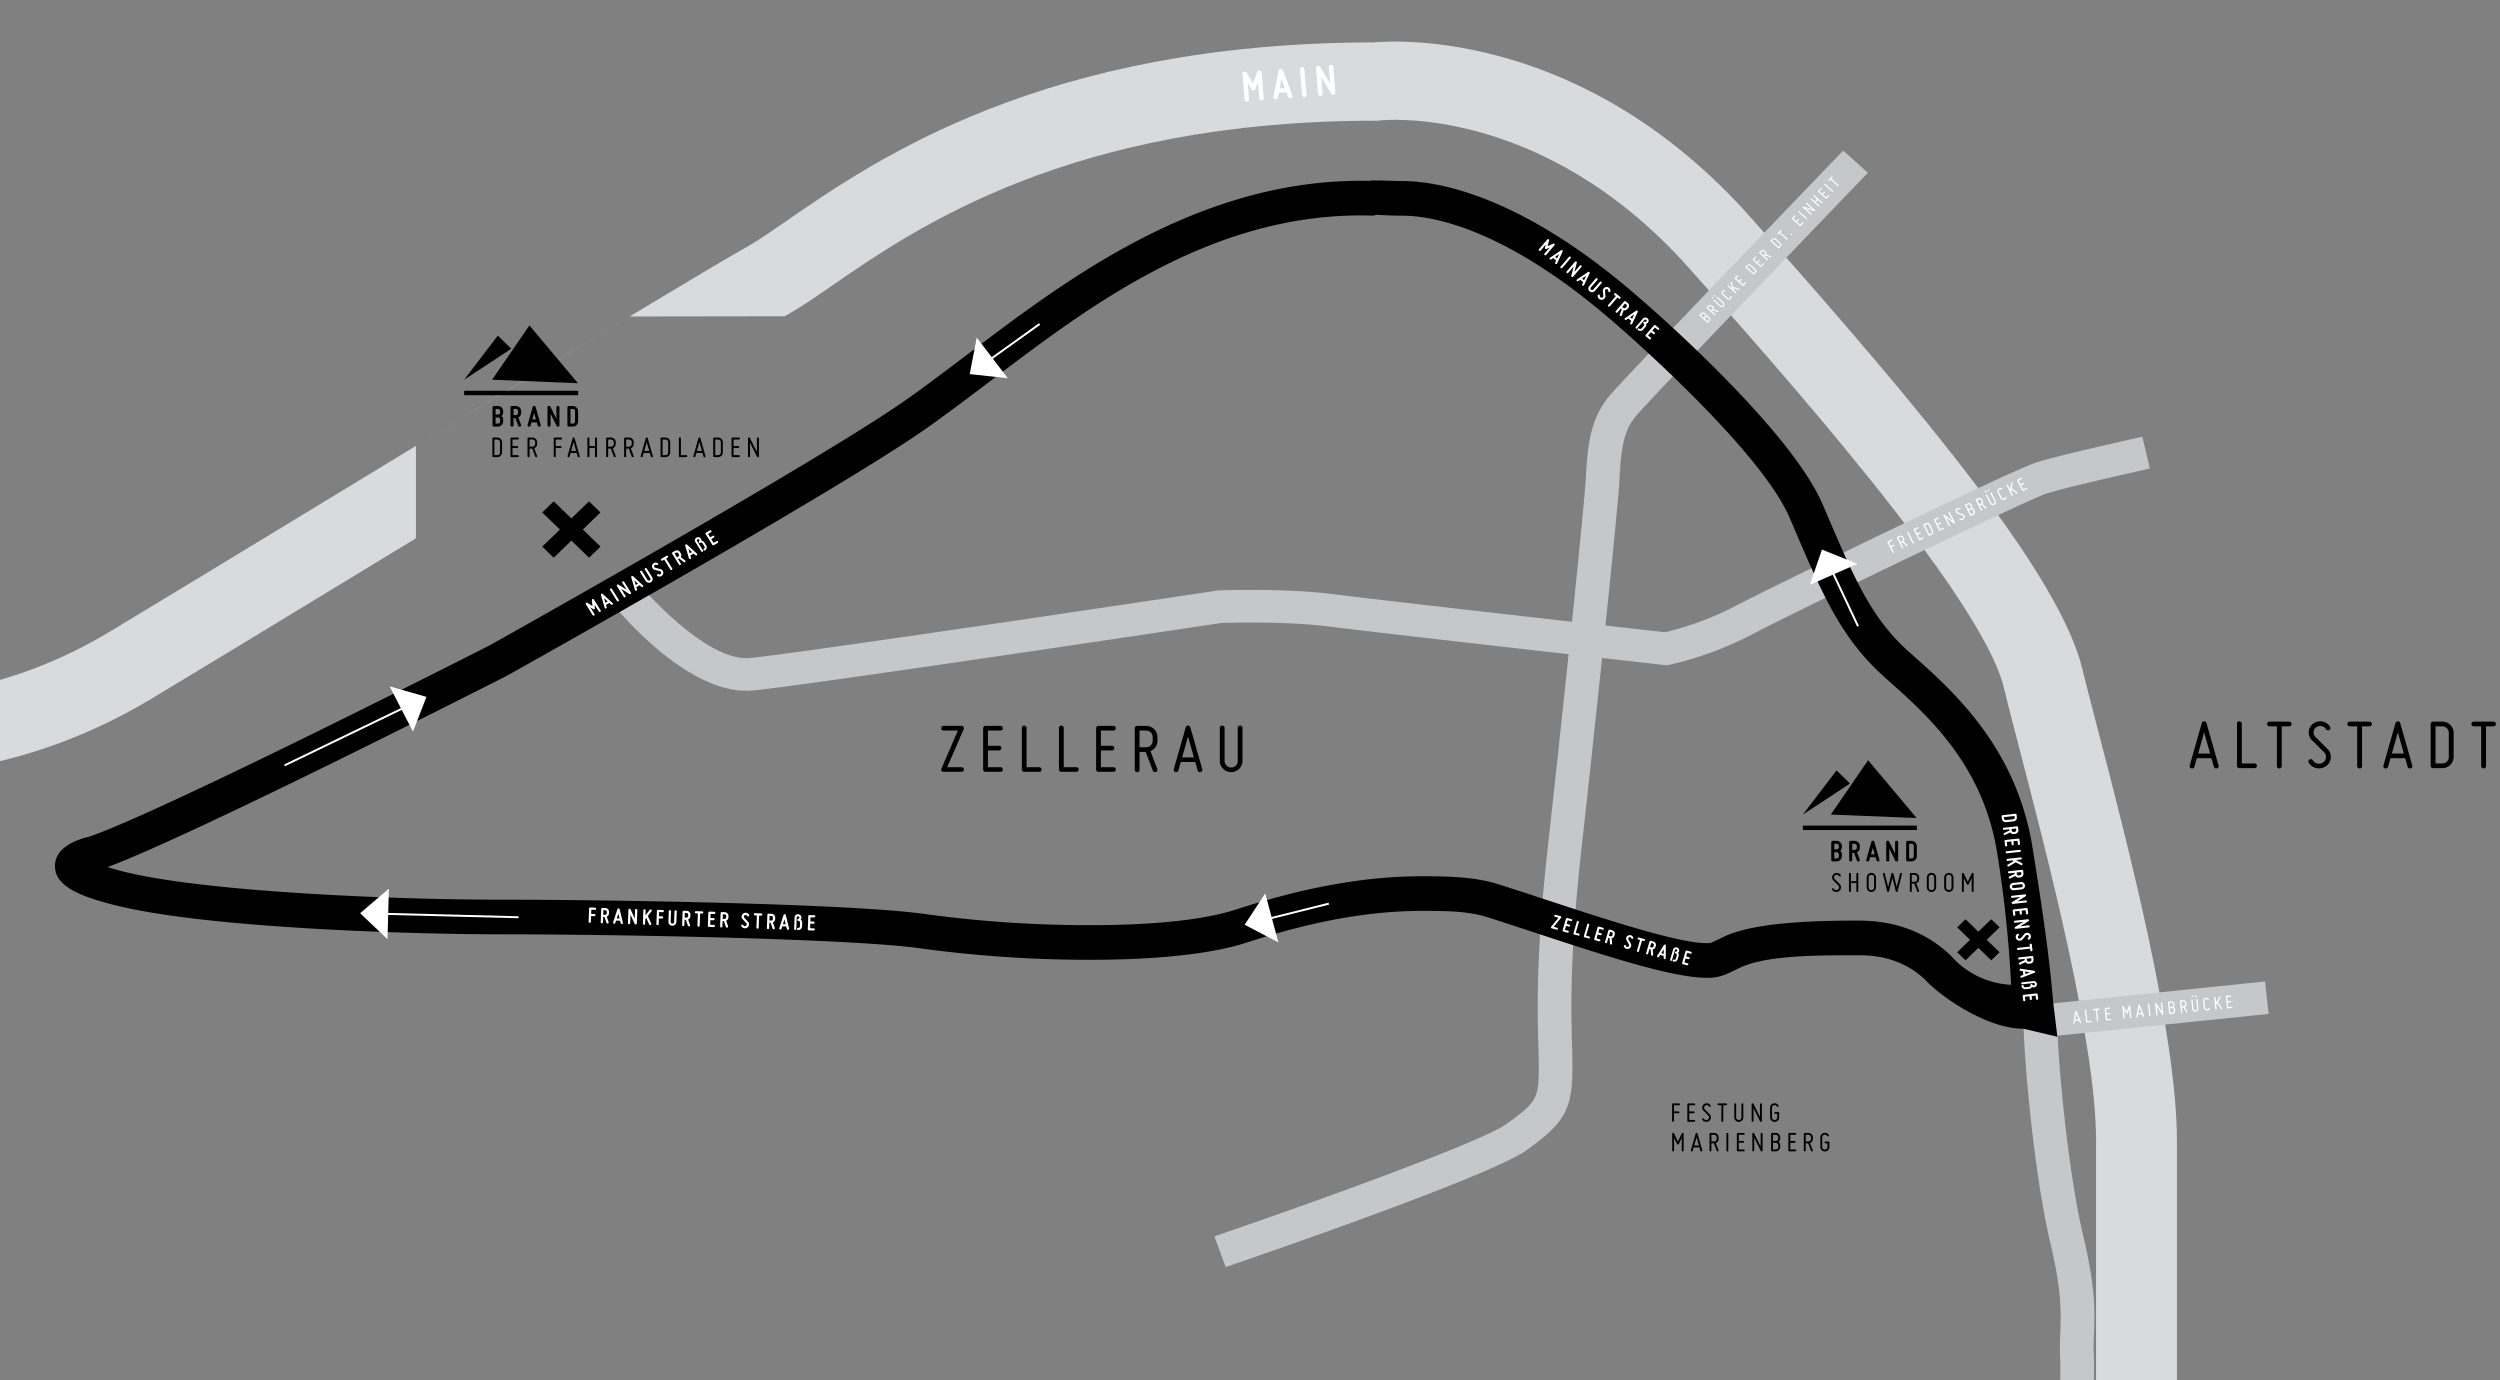 <svg xmlns="http://www.w3.org/2000/svg" xmlns:xlink="http://www.w3.org/1999/xlink" width="710" height="391.951" viewBox="0 0 710 391.951"><rect x="0" y="0" width="710" height="391.951" fill="#808080" stroke="none"/><defs><clipPath id="a"><rect width="710" height="391.951" fill="none"/></clipPath></defs><g transform="translate(-18.644)"><g transform="translate(18.644)"><g clip-path="url(#a)"><path d="M107.512,84.133c15.926-9.589,28.168-16.876,33.542-19.883,2.732-1.53,6.44-4.092,10.737-7.059,25.7-17.751,73.493-50.765,167-50.9,7.478-.657,60-3.188,106.979,49.543,52.133,58.508,88.125,102.742,94.348,128.445,1.022,4.226,2.549,10.084,4.311,16.866,8.432,32.4,22.541,86.627,22.541,117.09V420.391H524.008V318.234c0-27.7-13.675-80.258-21.847-111.656-1.789-6.878-3.336-12.819-4.4-17.225-6.209-25.65-64.49-91.06-89.377-118.992-41.706-46.809-87.152-41.971-87.6-41.917l-.7.084h-.706c-86.544,0-130.588,30.424-154.249,46.768-4.776,3.3-8.9,6.148-12.58,8.207-.308.171-.638.359-.994.561" transform="translate(71.278 5.748)" fill="#d9dadb"/><path d="M77.357,82.875C99.2,69.6,120.773,56.516,138.025,46.128" transform="translate(40.765 43.753)" fill="#fff"/><path d="M279.419,339.039l-3.181-8.739c29.476-10.064,75.871-26.855,82.87-31.851,8.935-6.379,9.234-7.56,9.234-16.385,0-1.859-.054-3.868-.117-6.194-.276-10.3-.692-25.855,2.809-57.224,1.8-16.142,3.917-35.8,5.788-53.664-25.285-2.864-60.175-6.841-68.218-7.886-11.405-1.483-27.987-1.07-30.331-1-7.886,1.187-117.39,17.663-133.066,19.181-18.079,1.738-38.06-22.3-40.281-25.05l7.534-5.709h0c4.8,5.925,20.945,22.615,31.791,21.539,15.66-1.516,131.668-18.984,132.839-19.16l.569-.053c.779-.027,19.187-.62,32.214,1.068,7.852,1.021,42.645,4.988,67.906,7.849,2.038-19.686,3.617-35.744,3.879-40.034l.052-.871c.515-8.546,1-16.619,7.031-23.63,5.221-6.072,63.583-66.7,66.065-69.282l7,6.319c-.606.629-60.66,63.017-65.713,68.892-4.014,4.667-4.356,10.36-4.831,18.238l-.052.879c-.272,4.491-1.867,20.713-3.921,40.564,8.411.951,14.737,1.664,16.948,1.913a89.538,89.538,0,0,0,19.272-7.089c8.456-4.55,78.814-38.772,85.993-41.088,6.539-2.11,29.3-7.13,30.268-7.342l2.12,9.035c-.233.051-23.269,5.129-29.361,7.1-5.422,1.75-73.608,34.606-84.373,40.4a99.479,99.479,0,0,1-22.559,8.2l-.8.177-.813-.094c-.948-.105-7.884-.887-17.658-1.991-1.863,17.792-3.971,37.349-5.784,53.588-3.43,30.75-3.024,45.936-2.754,55.987.064,2.391.119,4.454.119,6.434,0,12.174-2.084,15.962-13.125,23.844-10.391,7.416-77.722,30.52-85.365,33.131m245.217,66.632-9.54-.688c.014-.179,1.374-18.111,1.38-39.109a69.778,69.778,0,0,1-.016-7.991c.213-5.6.455-11.948-2.754-25.413-4.776-20.05-7.675-53.808-7.675-63.3v-4.164l68.578-7.085,1.016,9.213-59.913,6.189c.571,12.517,3.237,39.939,7.317,57.064,3.492,14.661,3.227,21.662,2.992,27.837a61.072,61.072,0,0,0,.01,7.155l.012.333c0,21.428-1.392,39.775-1.406,39.958" transform="translate(68.662 20.813)" fill="#c6c7c8"/><path d="M538.747,236.514c10.323,0,19.04,3.285,25.9,9.764l.252.255a24.232,24.232,0,0,0,17.05,8.2,340.712,340.712,0,0,0-3.989-37.614c-4.058-25.068-19.911-39.087-31.488-49.323-12.673-11.206-17.863-23.347-26.464-43.458l-.95-2.217c-8.522-19.91-48.954-54.695-49.361-55.044C439.874,40.978,418.88,36.3,409.016,36.3c-3.525,0-7.309-.247-7.327-.244l-.823.255-.8-.041c-47.655-1.247-84.516,29.4-112.666,50.508-5.47,4.1-10.639,7.979-15.232,11.12-27.09,18.521-113.573,66.92-117.241,68.972l-.175.094c-3.68,1.874-88.119,44.851-113.4,54.344,1.117.351,2.448.735,4.036,1.146,22.77,5.9,77.388,8.1,106.467,8.1,29.542,0,101.386,1.056,122.428,4.191a342.745,342.745,0,0,0,46.1,3.053c18.175,0,32.463-1.524,41.32-4.406,21.517-7,38.36-9.482,53.006-9.482,7.925,0,15.159.234,21.507,2.233,4.124,1.3,8.717,2.81,13.578,4.411,16.712,5.5,37.509,12.356,45.685,12.356a5.64,5.64,0,0,0,1.245-.1c.748-.314,1.978-.914,3.4-1.606,8.08-3.94,23.118-4.7,38.624-4.7m56.342,32.99-9.673-2.288c-10.434,0-23.458-9.1-27.977-14.008-4.949-4.612-11.067-6.857-18.692-6.857-13.091,0-26.73.082-34.057,3.655-1.664.811-2.979,1.454-4.012,1.882a13.5,13.5,0,0,1-5.2.869c-9.858,0-29.733-6.549-48.956-12.88-4.828-1.59-9.387-3.092-13.447-4.371-5.331-1.678-11.51-1.75-18.366-1.75-13.514,0-29.329,2.319-49.771,8.969-12.49,4.065-31.121,4.918-44.553,4.918h0a354.551,354.551,0,0,1-47.649-3.168c-19.332-2.882-88.27-4.076-120.882-4.076-21.291,0-82.4-1.516-109.095-8.437-9.926-2.572-16.505-5.448-16.354-11.116.143-5.38,6.667-7.482,9.848-8.19,22.022-7.745,110.381-52.672,113.682-54.352,3.257-1.824,90.033-50.432,116.376-68.442C270.721,86.85,275.8,83.04,281.183,79,308.739,58.337,348.7,25.382,399.611,26.422c1.308-.3,5.726.043,9.405.043,11.325,0,35.145,5,67.456,33.279,1.7,1.452,42.565,36.626,51.977,58.612l.949,2.221c8.335,19.491,12.926,30.227,23.929,39.956C565.3,171.117,583.39,187.117,588,215.6c4.281,26.43,5.156,35.8,5.961,44.641Z" transform="translate(-10.793 24.947)"/></g></g><rect width="32.367" height="1.259" transform="translate(530.662 234.473)"/><path d="M282.7,112.289l-9.554,12.535,13.387-8.8Z" transform="translate(257.517 106.509)"/><path d="M301.463,127.218l-13.781-16.41L277.087,126.23Z" transform="translate(261.507 105.103)"/><g transform="translate(18.644)"><g clip-path="url(#a)"><path d="M279.313,124.336a.637.637,0,0,1-.65.629h-.65v-1.572h.65a.637.637,0,0,1,.65.627Zm0,2.586a.637.637,0,0,1-.65.629h-.65V125.8h.65a.638.638,0,0,1,.65.629Zm-.65-4.369H277.58a.427.427,0,0,0-.432.421v5a.422.422,0,0,0,.432.421h1.082a1.5,1.5,0,0,0,1.515-1.469v-.489a1.45,1.45,0,0,0-.461-1.048,1.433,1.433,0,0,0,.461-1.048v-.316a1.5,1.5,0,0,0-1.515-1.467" transform="translate(242.925 116.244)"/><path d="M281.846,124.51a.637.637,0,0,1-.65.629h-.648v-1.748h.648a.636.636,0,0,1,.65.629Zm.054,1.3a1.451,1.451,0,0,0,.813-1.3v-.489a1.492,1.492,0,0,0-1.517-1.469h-1.082a.433.433,0,0,0-.433.421v5.033a.427.427,0,0,0,.433.419.422.422,0,0,0,.435-.419v-2.028h.487l.839,2.176a.442.442,0,0,0,.559.244.408.408,0,0,0,.251-.542Z" transform="translate(245.488 116.243)"/><path d="M283.443,126.379c.171-.6.36-1.274.523-1.843.163.569.352,1.241.523,1.843Zm.937-3.538a.435.435,0,0,0-.831,0l-1.442,5.068a.415.415,0,0,0,.3.514.437.437,0,0,0,.533-.286l.26-.918h1.535c.153.54.262.918.262.918a.435.435,0,0,0,.531.286.414.414,0,0,0,.3-.514Z" transform="translate(247.926 116.227)"/><path d="M287.966,128.432a.432.432,0,0,0,.334-.409v-5.068a.433.433,0,0,0-.433-.419.427.427,0,0,0-.435.419v3.233c-.748-1.5-1.7-3.416-1.7-3.416a.441.441,0,0,0-.487-.228.424.424,0,0,0-.334.411v5.068a.42.42,0,0,0,.433.419.427.427,0,0,0,.435-.419v-3.233c.748,1.5,1.7,3.414,1.7,3.414a.43.43,0,0,0,.487.228" transform="translate(250.777 116.226)"/><path d="M288.585,123.392h.65a.637.637,0,0,1,.65.629v2.9a.637.637,0,0,1-.65.627h-.65Zm-.433,5h1.082a1.49,1.49,0,0,0,1.515-1.467v-2.9a1.49,1.49,0,0,0-1.515-1.469h-1.082a.427.427,0,0,0-.433.421v5a.422.422,0,0,0,.433.421" transform="translate(253.622 116.243)"/><path d="M279.273,131.386a.766.766,0,0,0-.225-.608l-1.394-1.382a1.236,1.236,0,0,1-.364-.986,1.254,1.254,0,0,1,.521-.928,1.354,1.354,0,0,1,1.062-.236,1.33,1.33,0,0,1,.879.616.263.263,0,0,1-.1.37.276.276,0,0,1-.374-.1.768.768,0,0,0-.513-.355.8.8,0,0,0-.618.136.718.718,0,0,0-.3.53.726.726,0,0,0,.207.573l1.394,1.391a1.29,1.29,0,0,1-.157,1.972,1.409,1.409,0,0,1-1.1.246,1.38,1.38,0,0,1-.915-.633.275.275,0,0,1,.107-.37.281.281,0,0,1,.382.1.79.79,0,0,0,.539.37.829.829,0,0,0,.644-.142.748.748,0,0,0,.322-.565" transform="translate(243.025 120.672)"/><path d="M282.02,127.222a.27.27,0,0,1,.278.269v4.889a.271.271,0,0,1-.278.271.276.276,0,0,1-.278-.271v-2.258h-1.533v2.258a.272.272,0,0,1-.278.271.277.277,0,0,1-.28-.271v-4.889a.277.277,0,0,1,.28-.269.271.271,0,0,1,.278.269v2.091h1.533v-2.091a.275.275,0,0,1,.278-.269" transform="translate(245.459 120.673)"/><path d="M282.712,128.5v2.866a.766.766,0,0,0,1.531,0V128.5a.766.766,0,0,0-1.531,0m-.557,2.866V128.5a1.324,1.324,0,0,1,2.646,0v2.866a1.324,1.324,0,0,1-2.646,0" transform="translate(247.991 120.673)"/><path d="M284.645,127.23a.28.28,0,0,1,.338.2s.62,2.486.95,3.8c.322-1.315.95-3.8.95-3.8a.267.267,0,0,1,.267-.21.277.277,0,0,1,.272.21s.618,2.486.948,3.8c.322-1.315.95-3.8.95-3.8a.277.277,0,0,1,.539.127l-1.219,4.889a.277.277,0,0,1-.27.2.27.27,0,0,1-.27-.2s-.626-2.5-.95-3.811c-.33,1.315-.948,3.811-.948,3.811a.277.277,0,0,1-.27.2.27.27,0,0,1-.27-.2l-1.219-4.889a.269.269,0,0,1,.2-.329" transform="translate(250.3 120.673)"/><path d="M290.329,128.993v-.472a.756.756,0,0,0-.766-.742H288.8v1.956h.767a.751.751,0,0,0,.766-.742m-.261,1.189.8,2.091a.266.266,0,0,1-.165.345.282.282,0,0,1-.358-.16l-.835-2.182H288.8v2.089a.271.271,0,0,1-.278.271.276.276,0,0,1-.278-.271V127.51a.276.276,0,0,1,.278-.271h1.044a1.3,1.3,0,0,1,1.324,1.282v.472a1.286,1.286,0,0,1-.819,1.189" transform="translate(254.149 120.689)"/><path d="M291.2,128.5v2.866a.766.766,0,0,0,1.531,0V128.5a.766.766,0,0,0-1.531,0m-.557,2.866V128.5a1.323,1.323,0,0,1,2.645,0v2.866a1.323,1.323,0,0,1-2.645,0" transform="translate(256.575 120.673)"/><path d="M293.645,128.5v2.866a.766.766,0,0,0,1.531,0V128.5a.766.766,0,0,0-1.531,0m-.557,2.866V128.5a1.324,1.324,0,0,1,2.646,0v2.866a1.324,1.324,0,0,1-2.646,0" transform="translate(259.054 120.673)"/><path d="M295.589,132.379V127.49a.264.264,0,0,1,.217-.261.3.3,0,0,1,.314.142s.8,1.652,1.141,2.352c.338-.7,1.139-2.352,1.139-2.352a.284.284,0,0,1,.314-.142.272.272,0,0,1,.217.261v4.889a.275.275,0,0,1-.278.269.271.271,0,0,1-.28-.269V128.7c-.408.834-.861,1.777-.861,1.777a.289.289,0,0,1-.252.152.272.272,0,0,1-.253-.152s-.461-.943-.861-1.777v3.683a.276.276,0,0,1-.28.269.27.27,0,0,1-.278-.269" transform="translate(261.585 120.674)"/><path d="M103.295,91.881l-1.931-3.09a.291.291,0,0,1,.046-.37.315.315,0,0,1,.388-.031s.887.565,1.467.939c-.072-.67-.185-1.689-.185-1.689a.3.3,0,0,1,.207-.32.32.32,0,0,1,.366.129l1.931,3.09a.294.294,0,0,1-.1.411.308.308,0,0,1-.423-.1L103.84,88.9c.05.489.1,1,.1,1a.3.3,0,0,1-.145.286.313.313,0,0,1-.334-.008s-.439-.279-.857-.551c.565.906,1.215,1.945,1.215,1.945a.294.294,0,0,1-.1.411.31.31,0,0,1-.424-.1" transform="translate(65.009 82.81)" fill="#fff"/><path d="M105.4,88.734c-.336-.306-.708-.649-1.022-.937.117.4.258.883.382,1.311Zm1.4.456a.292.292,0,0,1,.016.421.315.315,0,0,1-.435.014s-.211-.189-.511-.466l-.936.548c.115.388.191.655.191.655a.3.3,0,0,1-.215.366.31.31,0,0,1-.378-.209l-1.05-3.607a.285.285,0,0,1,.137-.335.3.3,0,0,1,.368.037Z" transform="translate(67.186 82.077)" fill="#fff"/><path d="M106.72,89.306l-1.931-3.092a.3.3,0,0,1,.1-.409.312.312,0,0,1,.422.1L107.247,89a.289.289,0,0,1-.1.411.315.315,0,0,1-.425-.1" transform="translate(68.478 81.346)" fill="#fff"/><path d="M109.317,88.358l-2.342-1.475,1.231,1.972a.294.294,0,0,1-.1.411.311.311,0,0,1-.424-.1l-1.931-3.09a.294.294,0,0,1,.048-.37.32.32,0,0,1,.384-.035l2.342,1.473-1.233-1.972a.294.294,0,0,1,.1-.411.32.32,0,0,1,.424.1l1.931,3.092a.3.3,0,0,1-.046.37.315.315,0,0,1-.384.035" transform="translate(69.446 80.356)" fill="#fff"/><path d="M109.678,86.146c-.334-.3-.706-.649-1.022-.937.119.405.26.883.384,1.311Zm1.4.456a.292.292,0,0,1,.014.421.315.315,0,0,1-.435.016l-.509-.466-.936.548c.113.386.191.653.191.653a.3.3,0,0,1-.215.366.308.308,0,0,1-.378-.209l-1.05-3.607a.282.282,0,0,1,.135-.335.3.3,0,0,1,.37.039Z" transform="translate(71.512 79.623)" fill="#fff"/><path d="M111.739,86.31a.442.442,0,0,0,.157-.616l-1.533-2.453a.293.293,0,0,1,.1-.409.32.32,0,0,1,.425.1l1.531,2.453a1.03,1.03,0,0,1-.364,1.438,1.1,1.1,0,0,1-1.485-.355l-1.531-2.451a.294.294,0,0,1,.1-.411.318.318,0,0,1,.422.1l1.533,2.451a.469.469,0,0,0,.636.152" transform="translate(72.782 78.527)" fill="#fff"/><path d="M113.23,84.67a.494.494,0,0,0-.316-.251l-1.426-.359a1.056,1.056,0,0,1-.692-.542,1.031,1.031,0,0,1-.04-.857,1.094,1.094,0,0,1,.642-.6,1.122,1.122,0,0,1,.885.072.3.3,0,0,1,.121.409.31.31,0,0,1-.418.113.516.516,0,0,0-.38-.031.449.449,0,0,0-.272.261.4.4,0,0,0,.018.368.434.434,0,0,0,.294.228l1.42.362a1.1,1.1,0,0,1,.716.555,1.06,1.06,0,0,1,.042.887,1.128,1.128,0,0,1-.658.62,1.151,1.151,0,0,1-.909-.072.291.291,0,0,1-.127-.407.321.321,0,0,1,.423-.117.512.512,0,0,0,.4.033.486.486,0,0,0,.292-.281.45.45,0,0,0-.018-.39" transform="translate(74.484 77.779)" fill="#fff"/><path d="M113.524,81.031a.315.315,0,0,1,.425.1.29.29,0,0,1-.1.411l-.451.265,1.758,2.814a.29.29,0,0,1-.1.411.315.315,0,0,1-.425-.1l-1.758-2.814-.451.263a.315.315,0,0,1-.424-.1.3.3,0,0,1,.1-.411Z" transform="translate(75.764 76.818)" fill="#fff"/><path d="M114.9,82.181l.4-.232a.439.439,0,0,0,.157-.616l-.187-.3a.471.471,0,0,0-.636-.152l-.4.232Zm1.082-.072,1.257.966a.288.288,0,0,1,.052.421.318.318,0,0,1-.435.051l-1.34-1.027-.3.173L116,83.93a.29.29,0,0,1-.1.411.315.315,0,0,1-.424-.1l-1.917-3.071a.3.3,0,0,1,.1-.411l.662-.388a1.1,1.1,0,0,1,1.483.355l.187.3a1.012,1.012,0,0,1,0,1.085" transform="translate(77.342 76.09)" fill="#fff"/><path d="M117.3,81.535c-.336-.306-.708-.649-1.022-.937.117.405.258.883.382,1.311Zm1.4.456a.292.292,0,0,1,.014.421.315.315,0,0,1-.433.016l-.511-.468-.936.549c.113.386.189.653.189.653a.3.3,0,0,1-.213.366.31.31,0,0,1-.378-.209l-1.052-3.607a.285.285,0,0,1,.137-.335.3.3,0,0,1,.37.039Z" transform="translate(79.222 75.249)" fill="#fff"/><path d="M119.6,82.048a.3.3,0,0,1-.4-.1.274.274,0,0,1,.1-.384.464.464,0,0,0,.163-.643l-.533-.852a.5.5,0,0,0-.662-.16.288.288,0,0,1-.362-.049.27.27,0,0,1-.018-.353l.072-.1a.334.334,0,0,0,.034-.355.367.367,0,0,0-.308-.193.349.349,0,0,0-.314.171.318.318,0,0,0,0,.349l1.666,2.666a.277.277,0,0,1-.1.386.3.3,0,0,1-.4-.1l-1.664-2.666a.872.872,0,0,1-.008-.927.951.951,0,0,1,1.6-.008.478.478,0,0,1,.04.078.8.8,0,0,1,.087.473,1.063,1.063,0,0,1,.825.493l.533.851a1.011,1.011,0,0,1-.358,1.413" transform="translate(80.611 74.274)" fill="#fff"/><path d="M118.376,77.972l1.1-.645a.315.315,0,0,1,.424.1.29.29,0,0,1-.1.411l-.835.489.6.961.726-.427a.318.318,0,0,1,.425.1.292.292,0,0,1-.107.411l-.726.425.668,1.066.835-.489a.316.316,0,0,1,.425.1.29.29,0,0,1-.1.411l-1.1.645a.317.317,0,0,1-.425-.1l-1.905-3.049a.3.3,0,0,1,.1-.411" transform="translate(82.121 73.305)" fill="#fff"/><path d="M235.925,37.715l2.362-2.753a.313.313,0,0,1,.372-.078.286.286,0,0,1,.155.341s-.258.988-.431,1.635c.626-.283,1.573-.715,1.573-.715a.312.312,0,0,1,.376.086.294.294,0,0,1-.006.372l-2.362,2.753a.314.314,0,0,1-.431.041.286.286,0,0,1-.038-.419s.793-.926,1.487-1.732c-.459.2-.929.417-.929.417a.32.32,0,0,1-.326-.039.293.293,0,0,1-.1-.306s.129-.489.255-.955L236.4,38.1a.316.316,0,0,1-.433.039.287.287,0,0,1-.04-.419" transform="translate(201.14 33.059)" fill="#fff"/><path d="M239.521,38.833c.187-.4.4-.852.573-1.231-.352.238-.771.522-1.141.774Zm.012,1.415a.309.309,0,0,1-.4.15.294.294,0,0,1-.155-.39s.117-.251.286-.612l-.833-.672-.569.386a.315.315,0,0,1-.424-.076.29.29,0,0,1,.078-.411L240.66,36.5a.3.3,0,0,1,.368.014.279.279,0,0,1,.083.349Z" transform="translate(202.687 34.569)" fill="#fff"/><path d="M238.979,40.249l2.362-2.753a.319.319,0,0,1,.43-.039.289.289,0,0,1,.04.417l-2.362,2.755a.314.314,0,0,1-.433.039.292.292,0,0,1-.038-.419" transform="translate(204.231 35.466)" fill="#fff"/><path d="M241.144,42.186s.372-1.459.666-2.6L240.3,41.34a.313.313,0,0,1-.43.039.285.285,0,0,1-.038-.419l2.36-2.753a.31.31,0,0,1,.372-.076.3.3,0,0,1,.161.335s-.372,1.457-.668,2.6c.7-.813,1.509-1.758,1.509-1.758a.312.312,0,0,1,.429-.039.292.292,0,0,1,.042.417l-2.362,2.755a.326.326,0,0,1-.374.078.294.294,0,0,1-.159-.337" transform="translate(205.094 36.137)" fill="#fff"/><path d="M243.328,42c.187-.4.4-.852.575-1.231-.352.238-.77.52-1.143.774Zm.014,1.415a.31.31,0,0,1-.4.15.294.294,0,0,1-.157-.39s.119-.251.288-.614l-.835-.67c-.334.228-.569.386-.569.386a.311.311,0,0,1-.422-.076.29.29,0,0,1,.078-.411l3.147-2.122a.3.3,0,0,1,.368.014.28.28,0,0,1,.08.349Z" transform="translate(206.541 37.57)" fill="#fff"/><path d="M243.631,43.833a.47.47,0,0,0,.646-.058l1.873-2.184a.312.312,0,0,1,.431-.037.293.293,0,0,1,.04.417l-1.873,2.182a1.1,1.1,0,0,1-1.509.136,1.014,1.014,0,0,1-.139-1.461l1.873-2.184a.312.312,0,0,1,.431-.037.29.29,0,0,1,.04.415l-1.873,2.184a.434.434,0,0,0,.06.627" transform="translate(208.222 38.451)" fill="#fff"/><path d="M245.633,44.727a.471.471,0,0,0,.141-.368l-.117-1.409a1,1,0,0,1,.3-.8,1.092,1.092,0,0,1,.815-.314,1.109,1.109,0,0,1,.789.384,1.028,1.028,0,0,1,.219.828.312.312,0,0,1-.356.242.294.294,0,0,1-.245-.343.476.476,0,0,0-.093-.355.467.467,0,0,0-.34-.164.446.446,0,0,0-.352.138.412.412,0,0,0-.125.339l.111,1.4a1.048,1.048,0,0,1-.3.83,1.128,1.128,0,0,1-1.656-.07,1.042,1.042,0,0,1-.225-.848.3.3,0,0,1,.6.1.466.466,0,0,0,.1.376.493.493,0,0,0,.364.173.481.481,0,0,0,.372-.142" transform="translate(209.564 39.679)" fill="#fff"/><path d="M249.117,43.816a.291.291,0,0,1,.038.419.307.307,0,0,1-.429.037l-.4-.322-2.149,2.506a.309.309,0,0,1-.43.039.288.288,0,0,1-.04-.417l2.151-2.508-.4-.323a.29.29,0,0,1-.04-.417.315.315,0,0,1,.431-.039Z" transform="translate(211.035 40.524)" fill="#fff"/><path d="M248.584,45.541l.354.284a.467.467,0,0,0,.644-.058l.229-.267a.433.433,0,0,0-.06-.625l-.354-.284Zm.42.957-.525,1.454a.306.306,0,0,1-.39.185.3.3,0,0,1-.189-.378l.555-1.549L248.191,46l-.946,1.1a.307.307,0,0,1-.431.037.29.29,0,0,1-.038-.417l2.344-2.734a.32.32,0,0,1,.433-.039l.589.474a1.014,1.014,0,0,1,.137,1.461l-.227.265A1.086,1.086,0,0,1,249,46.5" transform="translate(212.121 41.62)" fill="#fff"/><path d="M250.116,47.636l.575-1.23c-.352.236-.771.518-1.143.772Zm.014,1.415a.31.31,0,0,1-.4.15.289.289,0,0,1-.153-.388s.115-.253.282-.616l-.831-.668-.571.384a.313.313,0,0,1-.422-.076.29.29,0,0,1,.078-.411l3.147-2.122a.3.3,0,0,1,.368.016.281.281,0,0,1,.083.347Z" transform="translate(213.409 42.919)" fill="#fff"/><path d="M250.2,49.848a.272.272,0,0,1-.038-.392.294.294,0,0,1,.4-.037.491.491,0,0,0,.674-.06l.652-.758a.457.457,0,0,0-.062-.653.264.264,0,0,1-.068-.345.288.288,0,0,1,.336-.131l.121.033a.36.36,0,0,0,.354-.084.344.344,0,0,0,.085-.343.338.338,0,0,0-.268-.23.352.352,0,0,0-.338.115l-2.036,2.373a.292.292,0,0,1-.4.037.274.274,0,0,1-.036-.392l2.036-2.373a.934.934,0,0,1,1.6.312.873.873,0,0,1-.173.832.368.368,0,0,1-.062.062.838.838,0,0,1-.431.232.991.991,0,0,1-.207.908l-.652.76a1.078,1.078,0,0,1-1.481.132" transform="translate(214.963 43.9)" fill="#fff"/><path d="M253.753,47.44l.98.789a.293.293,0,0,1,.042.419.31.31,0,0,1-.433.037l-.746-.6-.732.853.646.52a.291.291,0,0,1,.042.419.312.312,0,0,1-.433.039l-.646-.522-.815.951.744.6a.289.289,0,0,1,.04.417.307.307,0,0,1-.431.039l-.98-.789a.29.29,0,0,1-.042-.417l2.332-2.716a.317.317,0,0,1,.431-.039" transform="translate(216.387 44.935)" fill="#fff"/><path d="M304.924,119.677l-.052-.444-3.026.333.052.444a.455.455,0,0,0,.509.392l2.112-.232a.447.447,0,0,0,.4-.493m.612-.068a1.051,1.051,0,0,1-.948,1.154l-2.11.232a1.069,1.069,0,0,1-1.191-.918l-.086-.738a.3.3,0,0,1,.272-.329l3.637-.4a.308.308,0,0,1,.34.263Z" transform="translate(267.26 112.499)" fill="#fff"/><path d="M303.822,121.2l.053.444a.452.452,0,0,0,.509.392l.356-.039a.449.449,0,0,0,.406-.493l-.054-.444Zm-.382.978-1.426.7a.306.306,0,0,1-.412-.129.3.3,0,0,1,.131-.4l1.517-.746-.038-.333-1.475.162a.3.3,0,1,1-.07-.59l3.664-.4a.307.307,0,0,1,.34.261l.087.74a1.05,1.05,0,0,1-.948,1.152l-.356.039a1.081,1.081,0,0,1-1.012-.45" transform="translate(267.458 114.234)" fill="#fff"/><path d="M305.859,122.488l.145,1.231a.308.308,0,0,1-.612.068l-.111-.937-1.143.127.095.813a.307.307,0,0,1-.61.066l-.1-.813-1.271.14.109.937a.3.3,0,0,1-.27.329.3.3,0,0,1-.34-.263l-.143-1.231a.3.3,0,0,1,.27-.329l3.637-.4a.311.311,0,0,1,.34.263" transform="translate(267.677 115.931)" fill="#fff"/><path d="M302.057,124.267l3.688-.405a.308.308,0,0,1,.34.261.3.3,0,0,1-.27.329l-3.688.405a.3.3,0,1,1-.07-.59" transform="translate(267.852 117.484)" fill="#fff"/><path d="M302.569,127.527a.317.317,0,0,1-.424-.1.29.29,0,0,1,.095-.409l1.642-1-.36-.2-1.27.14a.3.3,0,1,1-.07-.59l3.688-.405a.308.308,0,0,1,.34.261.3.3,0,0,1-.27.329l-1.368.15,1.672.9a.3.3,0,0,1,.117.405.305.305,0,0,1-.416.115l-1.451-.776Z" transform="translate(267.98 118.534)" fill="#fff"/><path d="M304.54,127.541l.052.444a.458.458,0,0,0,.511.394l.356-.041a.446.446,0,0,0,.4-.493l-.052-.444Zm-.38.978-1.424.7a.309.309,0,0,1-.415-.129.3.3,0,0,1,.133-.4l1.517-.746-.042-.333-1.473.164a.3.3,0,1,1-.07-.592l3.664-.4a.311.311,0,0,1,.34.263l.086.74a1.046,1.046,0,0,1-.948,1.15l-.356.041a1.083,1.083,0,0,1-1.012-.45" transform="translate(268.187 120.247)" fill="#fff"/><path d="M305.539,129.162l-2.163.238a.445.445,0,0,0-.4.495.454.454,0,0,0,.509.392l2.163-.238a.445.445,0,0,0,.4-.493.455.455,0,0,0-.509-.394m-2.231-.353,2.161-.238a1.063,1.063,0,0,1,1.189.916,1.048,1.048,0,0,1-.946,1.154l-2.161.238a1.068,1.068,0,0,1-1.191-.918,1.048,1.048,0,0,1,.948-1.152" transform="translate(268.429 121.946)" fill="#fff"/><path d="M302.868,132.529s1.314-.807,2.35-1.438l-2.356.259a.306.306,0,0,1-.34-.263.3.3,0,0,1,.272-.327l3.69-.407a.3.3,0,0,1,.322.2.3.3,0,0,1-.123.349l-2.35,1.438c1.084-.121,2.35-.259,2.35-.259a.3.3,0,1,1,.071.592l-3.686.405a.325.325,0,0,1-.33-.195.293.293,0,0,1,.131-.351" transform="translate(268.598 123.641)" fill="#fff"/><path d="M307.01,132.61l.145,1.231a.308.308,0,0,1-.612.066l-.111-.935-1.145.127.1.813a.307.307,0,0,1-.609.066l-.1-.813-1.271.14.109.935a.306.306,0,0,1-.607.066l-.147-1.23a.3.3,0,0,1,.272-.329l3.637-.4a.312.312,0,0,1,.34.263" transform="translate(268.84 125.532)" fill="#fff"/><path d="M303.278,136.159s1.316-.807,2.35-1.438l-2.352.259a.3.3,0,0,1-.34-.261.3.3,0,0,1,.27-.329l3.688-.407a.31.31,0,0,1,.326.195.3.3,0,0,1-.127.353l-2.35,1.436,2.354-.259a.308.308,0,0,1,.34.263.3.3,0,0,1-.272.329l-3.688.405a.317.317,0,0,1-.326-.195.292.292,0,0,1,.127-.351" transform="translate(269.017 127.084)" fill="#fff"/><path d="M304.314,137.606a.506.506,0,0,0,.364-.171l.927-1.1a1.077,1.077,0,0,1,.793-.38,1.106,1.106,0,0,1,.819.322,1.019,1.019,0,0,1-.141,1.557.322.322,0,0,1-.432-.064.288.288,0,0,1,.068-.413.488.488,0,0,0,.187-.32.453.453,0,0,0-.483-.483.437.437,0,0,0-.334.16l-.929,1.1a1.116,1.116,0,0,1-.815.4,1.146,1.146,0,0,1-.845-.331,1.078,1.078,0,0,1-.3-.834,1.061,1.061,0,0,1,.445-.766.312.312,0,0,1,.433.057.3.3,0,0,1-.066.421.469.469,0,0,0-.2.339.453.453,0,0,0,.139.37.484.484,0,0,0,.372.148" transform="translate(269.272 128.954)" fill="#fff"/><path d="M307.751,139.4a.307.307,0,0,1-.609.066l-.06-.5-3.356.37a.3.3,0,1,1-.07-.59l3.358-.37-.06-.5a.3.3,0,0,1,.272-.329.309.309,0,0,1,.34.261Z" transform="translate(269.471 130.451)" fill="#fff"/><path d="M305.967,140.1l.052.444a.455.455,0,0,0,.509.392l.356-.039a.446.446,0,0,0,.406-.495l-.052-.442Zm-.38.978-1.426.7a.307.307,0,0,1-.412-.129.294.294,0,0,1,.131-.4l1.519-.748-.04-.331-1.475.162a.3.3,0,1,1-.07-.592l3.664-.4a.311.311,0,0,1,.34.261l.087.739a1.05,1.05,0,0,1-.948,1.154l-.354.039a1.082,1.082,0,0,1-1.014-.45" transform="translate(269.631 132.161)" fill="#fff"/><path d="M305.389,142.7c.425-.166.9-.347,1.3-.5l-1.384-.208Zm-1.006,1.035a.314.314,0,0,1-.4-.162.294.294,0,0,1,.167-.386s.265-.105.648-.253l-.123-1.046c-.406-.06-.69-.105-.69-.105a.3.3,0,0,1-.251-.341.3.3,0,0,1,.352-.244l3.8.579a.292.292,0,0,1,.255.259.287.287,0,0,1-.189.308Z" transform="translate(269.821 133.924)" fill="#fff"/><path d="M304.052,144.4a.287.287,0,0,1,.571-.062.48.48,0,0,0,.531.409l1.018-.113a.47.47,0,0,0,.422-.514.276.276,0,0,1,.2-.3.294.294,0,0,1,.338.132l.064.105a.348.348,0,0,0,.316.175.365.365,0,0,0,.308-.187.329.329,0,0,0-.028-.349.351.351,0,0,0-.326-.144l-3.179.351a.286.286,0,0,1-.32-.246.28.28,0,0,1,.254-.31l3.179-.349a.928.928,0,0,1,.869.378.887.887,0,0,1,.062.922.927.927,0,0,1-.722.485.334.334,0,0,1-.088,0,.84.84,0,0,1-.479-.123,1.051,1.051,0,0,1-.8.52l-1.018.111a1.05,1.05,0,0,1-1.169-.9" transform="translate(270.058 135.637)" fill="#fff"/><path d="M308.423,145.056l.145,1.233a.307.307,0,0,1-.61.064l-.111-.935-1.145.127.094.813a.307.307,0,0,1-.609.066l-.1-.813-1.269.142.108.935a.307.307,0,0,1-.609.066l-.145-1.231a.3.3,0,0,1,.272-.327l3.635-.4a.315.315,0,0,1,.34.263" transform="translate(270.271 137.338)" fill="#fff"/><path d="M238.9,133.344l1.42.388a.3.3,0,0,1,.2.185.315.315,0,0,1,0,.168.263.263,0,0,1-.054.1l-2.1,2.556,1,.271a.285.285,0,0,1,.2.353.293.293,0,0,1-.364.2l-1.422-.386a.3.3,0,0,1-.2-.185.3.3,0,0,1,0-.17.246.246,0,0,1,.054-.1s1.664-2.026,2.1-2.553l-1-.271a.285.285,0,0,1-.2-.353.3.3,0,0,1,.364-.2" transform="translate(202.88 126.47)" fill="#fff"/><path d="M240.558,133.81l1.183.323a.282.282,0,0,1,.2.353.29.29,0,0,1-.364.2l-.9-.244-.3,1.031.781.214a.281.281,0,0,1,.2.351.289.289,0,0,1-.362.2l-.783-.212-.334,1.148.9.244a.285.285,0,0,1,.2.353.291.291,0,0,1-.364.2l-1.183-.322a.29.29,0,0,1-.205-.355l.954-3.281a.3.3,0,0,1,.366-.2" transform="translate(204.555 126.912)" fill="#fff"/><path d="M240.766,137.73l.958-3.3a.3.3,0,0,1,.364-.2.288.288,0,0,1,.2.353l-.879,3.03.9.244a.29.29,0,0,1,.2.355.3.3,0,0,1-.364.2l-1.183-.323a.28.28,0,0,1-.2-.353" transform="translate(206.1 127.308)" fill="#fff"/><path d="M242.231,138.142l.962-3.3a.3.3,0,0,1,.364-.2.286.286,0,0,1,.2.353l-.879,3.03.9.246a.29.29,0,0,1,.2.353.3.3,0,0,1-.364.2l-1.185-.325a.282.282,0,0,1-.205-.353" transform="translate(207.582 127.699)" fill="#fff"/><path d="M245.017,135.065l1.183.323a.283.283,0,0,1,.2.355.291.291,0,0,1-.364.195l-.9-.245-.3,1.033.781.214a.283.283,0,0,1,.205.353.292.292,0,0,1-.364.2l-.783-.212-.334,1.148.9.246a.285.285,0,0,1,.205.353.294.294,0,0,1-.364.2L243.9,138.9a.287.287,0,0,1-.205-.355l.954-3.279a.3.3,0,0,1,.366-.2" transform="translate(209.067 128.102)" fill="#fff"/><path d="M246.335,137.27l.427.117a.445.445,0,0,0,.547-.3l.095-.323a.426.426,0,0,0-.308-.528l-.426-.117Zm.761.684.125,1.483a.284.284,0,0,1-.27.31.294.294,0,0,1-.32-.261l-.135-1.578-.322-.088-.386,1.333a.292.292,0,0,1-.364.2.285.285,0,0,1-.2-.353l.96-3.3a.3.3,0,0,1,.364-.2l.71.193a.994.994,0,0,1,.714,1.235l-.091.322a1.018,1.018,0,0,1-.783.709" transform="translate(210.608 128.51)" fill="#fff"/><path d="M249.351,139.349a.468.468,0,0,0-.026-.378l-.676-1.2a.955.955,0,0,1-.06-.82,1.02,1.02,0,0,1,.594-.587,1.077,1.077,0,0,1,.851.039,1.022,1.022,0,0,1,.529.645.3.3,0,0,1-.573.142.47.47,0,0,0-.225-.279.452.452,0,0,0-.366-.014.415.415,0,0,0-.255.253.4.4,0,0,0,.028.347l.668,1.2a1,1,0,0,1,.068.848,1.063,1.063,0,0,1-.612.608,1.125,1.125,0,0,1-.877-.041,1.028,1.028,0,0,1-.541-.663.28.28,0,0,1,.209-.351.305.305,0,0,1,.362.21.452.452,0,0,0,.239.294.49.49,0,0,0,.392.014.458.458,0,0,0,.272-.267" transform="translate(213.295 129.278)" fill="#fff"/><path d="M251.821,137.076a.284.284,0,0,1,.2.353.292.292,0,0,1-.364.2l-.485-.133-.879,3.028a.294.294,0,0,1-.364.2.286.286,0,0,1-.205-.353l.881-3.03-.487-.133a.284.284,0,0,1-.2-.351.3.3,0,0,1,.364-.2Z" transform="translate(215.167 129.611)" fill="#fff"/><path d="M252.137,138.9l.427.117a.447.447,0,0,0,.549-.3l.093-.322a.427.427,0,0,0-.308-.53l-.427-.117Zm.761.684.127,1.483a.286.286,0,0,1-.27.31.293.293,0,0,1-.32-.261l-.137-1.578-.32-.086-.386,1.331a.294.294,0,0,1-.366.2.284.284,0,0,1-.2-.353l.96-3.3a.3.3,0,0,1,.366-.2l.71.193a1,1,0,0,1,.714,1.235l-.093.322a1.018,1.018,0,0,1-.783.709" transform="translate(216.478 130.059)" fill="#fff"/><path d="M254.447,140.3c0-.427.008-.9.01-1.3-.215.343-.469.752-.7,1.117Zm.586,1.243a.294.294,0,0,1-.587,0s0-.265,0-.649l-1.006-.273-.348.555a.3.3,0,0,1-.4.092.277.277,0,0,1-.095-.39l1.913-3.069a.288.288,0,0,1,.332-.127.275.275,0,0,1,.213.275Z" transform="translate(218.036 130.584)" fill="#fff"/><path d="M255.317,142.1a.268.268,0,0,1-.2-.329.277.277,0,0,1,.342-.185.471.471,0,0,0,.571-.31l.266-.918a.447.447,0,0,0-.318-.551.258.258,0,0,1-.2-.277.267.267,0,0,1,.239-.246l.121-.016a.337.337,0,0,0,.278-.21.33.33,0,0,0-.06-.331.337.337,0,0,0-.33-.1.325.325,0,0,0-.251.228l-.833,2.868a.279.279,0,0,1-.342.185.267.267,0,0,1-.191-.331l.833-2.866a.877.877,0,0,1,.664-.614.923.923,0,0,1,.871.281.853.853,0,0,1,.181.8.3.3,0,0,1-.028.078.78.78,0,0,1-.284.366.971.971,0,0,1,.183.881l-.266.918a1.021,1.021,0,0,1-1.251.68" transform="translate(219.91 130.97)" fill="#fff"/><path d="M257.428,138.559l1.185.323a.286.286,0,0,1,.2.353.292.292,0,0,1-.363.2l-.9-.246-.3,1.033.783.212a.282.282,0,0,1,.2.353.29.29,0,0,1-.362.2l-.783-.212-.334,1.15.9.244a.285.285,0,0,1,.2.353.294.294,0,0,1-.364.2l-1.185-.323a.283.283,0,0,1-.2-.353l.951-3.281a.305.305,0,0,1,.365-.2" transform="translate(221.627 131.417)" fill="#fff"/><path d="M101.734,136.3l.137-3.729a.326.326,0,0,1,.336-.3l1.346.047a.318.318,0,0,1,.312.325.314.314,0,0,1-.334.3l-1.024-.035-.042,1.173.887.031a.314.314,0,1,1-.022.627l-.889-.033-.06,1.619a.314.314,0,0,1-.334.3.318.318,0,0,1-.312-.323" transform="translate(65.431 125.456)" fill="#fff"/><path d="M104.165,134.269l.485.016a.477.477,0,0,0,.5-.452l.012-.364a.474.474,0,0,0-.467-.487l-.485-.018Zm.992.536.529,1.545a.308.308,0,0,1-.2.4.33.33,0,0,1-.41-.2l-.565-1.645-.364-.012-.056,1.512a.323.323,0,0,1-.646-.021l.139-3.757a.325.325,0,0,1,.334-.3l.809.029a1.109,1.109,0,0,1,1.09,1.134l-.014.364a1.087,1.087,0,0,1-.642.951" transform="translate(67.158 125.514)" fill="#fff"/><path d="M107.023,135.278c-.111-.456-.233-.963-.34-1.389-.137.419-.3.916-.441,1.362Zm.954,1.175a.312.312,0,0,1-.235.376.325.325,0,0,1-.39-.23s-.07-.283-.169-.69l-1.145-.041c-.129.4-.221.678-.221.678a.325.325,0,0,1-.4.2.311.311,0,0,1-.207-.394l1.217-3.743a.324.324,0,0,1,.618.021Z" transform="translate(68.927 125.58)" fill="#fff"/><path d="M109.2,136.738s-.66-1.452-1.177-2.593c-.042,1.117-.091,2.412-.091,2.412a.321.321,0,0,1-.334.3.314.314,0,0,1-.312-.323l.141-3.782a.313.313,0,0,1,.26-.3.325.325,0,0,1,.358.181s.66,1.452,1.177,2.593c.042-1.117.091-2.412.091-2.412a.318.318,0,0,1,.334-.3.322.322,0,0,1,.312.323l-.141,3.782a.323.323,0,0,1-.26.3.327.327,0,0,1-.358-.183" transform="translate(71.046 125.632)" fill="#fff"/><path d="M111.767,136.555a.31.31,0,0,1-.171.411.322.322,0,0,1-.425-.158l-.815-1.81-.27.329-.048,1.3a.314.314,0,0,1-.334.3.318.318,0,0,1-.312-.323l.141-3.782a.322.322,0,0,1,.334-.3.316.316,0,0,1,.31.323l-.05,1.4,1.223-1.543a.337.337,0,0,1,.453-.056.3.3,0,0,1,.058.44l-1.06,1.341Z" transform="translate(73.181 125.704)" fill="#fff"/><path d="M111.3,136.64l.137-3.729a.326.326,0,0,1,.336-.3l1.346.047a.319.319,0,0,1,.312.325.315.315,0,0,1-.334.3l-1.024-.035-.044,1.175.889.029a.314.314,0,1,1-.024.627l-.887-.031-.06,1.617a.316.316,0,0,1-.334.3.319.319,0,0,1-.312-.325" transform="translate(75.115 125.781)" fill="#fff"/><path d="M114.112,136.466a.483.483,0,0,0,.5-.452l.111-3a.323.323,0,0,1,.646.023l-.111,3a1.132,1.132,0,0,1-2.261-.078l.111-3a.319.319,0,0,1,.334-.3.324.324,0,0,1,.312.325l-.111,3a.477.477,0,0,0,.467.487" transform="translate(76.829 125.826)" fill="#fff"/><path d="M115.656,134.68l.485.018a.478.478,0,0,0,.5-.454l.012-.364a.475.475,0,0,0-.467-.487l-.485-.016Zm.992.536.529,1.547a.306.306,0,0,1-.2.4.328.328,0,0,1-.41-.2L116,135.317l-.364-.012-.056,1.512a.314.314,0,0,1-.334.3.318.318,0,0,1-.312-.323l.139-3.755a.323.323,0,0,1,.334-.3l.809.027a1.109,1.109,0,0,1,1.09,1.134l-.014.366a1.084,1.084,0,0,1-.642.949" transform="translate(78.786 125.906)" fill="#fff"/><path d="M118.813,132.86a.313.313,0,1,1-.024.625l-.551-.019-.127,3.443a.313.313,0,0,1-.334.3.316.316,0,0,1-.312-.321l.127-3.443-.551-.019a.318.318,0,0,1-.312-.323.324.324,0,0,1,.336-.3Z" transform="translate(80.604 125.963)" fill="#fff"/><path d="M119.041,132.869l1.346.047a.313.313,0,1,1-.024.625l-1.022-.035-.044,1.173.889.031a.319.319,0,0,1,.312.325.316.316,0,0,1-.336.3l-.887-.031-.048,1.3,1.022.037a.313.313,0,1,1-.022.625l-1.346-.047a.316.316,0,0,1-.312-.323l.137-3.73a.325.325,0,0,1,.336-.3" transform="translate(82.465 126.029)" fill="#fff"/><path d="M121.028,134.872l.483.018a.48.48,0,0,0,.5-.454l.012-.364a.474.474,0,0,0-.467-.487l-.485-.016Zm.99.536.529,1.547a.306.306,0,0,1-.2.4.33.33,0,0,1-.41-.2l-.565-1.647L121,135.5l-.056,1.512a.323.323,0,0,1-.646-.021l.139-3.757a.323.323,0,0,1,.334-.3l.809.027a1.111,1.111,0,0,1,1.09,1.134l-.014.366a1.084,1.084,0,0,1-.642.949" transform="translate(84.219 126.088)" fill="#fff"/><path d="M124.85,136.372a.5.5,0,0,0-.127-.4l-1.038-1.107a1.057,1.057,0,0,1-.284-.857,1.1,1.1,0,0,1,.473-.775,1.187,1.187,0,0,1,.917-.17,1.143,1.143,0,0,1,.734.553.318.318,0,0,1-.137.427.328.328,0,0,1-.435-.132.525.525,0,0,0-.314-.24.488.488,0,0,0-.394.078.46.46,0,0,0-.08.7l1.032,1.107a1.1,1.1,0,0,1,.3.885,1.133,1.133,0,0,1-.487.8,1.219,1.219,0,0,1-.944.175,1.161,1.161,0,0,1-.754-.567.307.307,0,0,1,.131-.427.336.336,0,0,1,.441.132.515.515,0,0,0,.334.253.529.529,0,0,0,.42-.084.477.477,0,0,0,.215-.351" transform="translate(87.221 126.19)" fill="#fff"/><path d="M127.141,133.16a.313.313,0,1,1-.022.625l-.553-.02-.127,3.443a.313.313,0,0,1-.334.3.319.319,0,0,1-.314-.322l.129-3.443-.551-.019a.318.318,0,0,1-.312-.323.324.324,0,0,1,.336-.3Z" transform="translate(89.031 126.247)" fill="#fff"/><path d="M127.621,135.108l.485.018a.478.478,0,0,0,.5-.454l.014-.364a.478.478,0,0,0-.469-.487l-.485-.016Zm.992.536.529,1.547a.307.307,0,0,1-.2.4.328.328,0,0,1-.41-.2l-.567-1.646-.362-.012-.056,1.512a.323.323,0,0,1-.646-.021l.139-3.757a.322.322,0,0,1,.334-.3l.809.027a1.106,1.106,0,0,1,1.088,1.134l-.012.364a1.085,1.085,0,0,1-.642.951" transform="translate(90.892 126.311)" fill="#fff"/><path d="M130.478,136.117c-.111-.454-.233-.961-.34-1.389-.137.421-.3.918-.441,1.362Zm.954,1.177a.312.312,0,0,1-.235.376.324.324,0,0,1-.39-.23s-.07-.283-.171-.69l-1.143-.041-.221.678a.322.322,0,0,1-.4.2.308.308,0,0,1-.207-.392l1.215-3.743a.324.324,0,0,1,.62.021Z" transform="translate(92.661 126.376)" fill="#fff"/><path d="M131.85,137.749a.3.3,0,0,1-.292-.3.3.3,0,0,1,.314-.283.5.5,0,0,0,.521-.472l.038-1.044a.5.5,0,0,0-.485-.5.293.293,0,0,1-.288-.246.288.288,0,0,1,.193-.32l.125-.049a.352.352,0,0,0,.083-.629.375.375,0,0,0-.376-.027.353.353,0,0,0-.207.306l-.121,3.262a.3.3,0,0,1-.314.283.3.3,0,0,1-.292-.3l.121-3.262a.937.937,0,0,1,.543-.814,1.012,1.012,0,0,1,1,.08.934.934,0,0,1,.408.8.347.347,0,0,1-.01.092.842.842,0,0,1-.205.464,1.064,1.064,0,0,1,.433.888L133,136.712a1.1,1.1,0,0,1-1.151,1.037" transform="translate(94.79 126.387)" fill="#fff"/><path d="M133.148,133.374l1.346.047a.313.313,0,1,1-.024.625l-1.022-.035-.042,1.173.887.031a.313.313,0,1,1-.024.625l-.887-.031-.048,1.3,1.022.035a.314.314,0,1,1-.022.627l-1.346-.047a.316.316,0,0,1-.312-.323l.137-3.729a.322.322,0,0,1,.336-.3" transform="translate(96.739 126.508)" fill="#fff"/><path d="M286.561,82.317l-1.477-2.9a.178.178,0,0,1,.087-.242l1.048-.5a.184.184,0,0,1,.25.082.178.178,0,0,1-.084.244l-.881.419.547,1.076.777-.368a.184.184,0,0,1,.249.082.175.175,0,0,1-.085.242l-.777.37.682,1.341a.175.175,0,0,1-.085.242.192.192,0,0,1-.251-.082" transform="translate(250.936 74.602)" fill="#fff"/><path d="M288.126,78.987l-.145-.285a.522.522,0,0,0-.688-.226l-.461.22.6,1.177.461-.22a.488.488,0,0,0,.233-.666m.207.791,1.123,1.029a.177.177,0,0,1,.006.255.194.194,0,0,1-.266.006l-1.171-1.076-.429.207.64,1.259a.174.174,0,0,1-.086.242.19.19,0,0,1-.25-.082l-1.487-2.923a.181.181,0,0,1,.084-.244l.63-.3a.9.9,0,0,1,1.189.392l.145.284a.842.842,0,0,1-.129.951" transform="translate(252.281 74.044)" fill="#fff"/><path d="M289.381,80.72l-1.5-2.944a.179.179,0,0,1,.084-.242.187.187,0,0,1,.25.082l1.5,2.944a.176.176,0,0,1-.087.242.189.189,0,0,1-.249-.082" transform="translate(253.77 73.525)" fill="#fff"/><path d="M288.8,77.581a.175.175,0,0,1,.085-.242l1.048-.5a.186.186,0,0,1,.249.082.173.173,0,0,1-.085.242l-.881.421.547,1.078.777-.372a.186.186,0,0,1,.249.084.174.174,0,0,1-.082.242l-.779.37.6,1.179.881-.421a.186.186,0,0,1,.249.082.176.176,0,0,1-.084.244l-1.048.5a.189.189,0,0,1-.249-.084Z" transform="translate(254.697 72.864)" fill="#fff"/><path d="M291.031,76.636l-.461.22,1.312,2.578.46-.22a.487.487,0,0,0,.234-.666l-.857-1.685a.521.521,0,0,0-.688-.226m-.165-.325a.9.9,0,0,1,1.189.392l.857,1.685a.847.847,0,0,1-.4,1.152l-.63.3a.187.187,0,0,1-.249-.084l-1.477-2.9a.176.176,0,0,1,.085-.242Z" transform="translate(256.063 72.297)" fill="#fff"/><path d="M291.658,76.174a.178.178,0,0,1,.084-.244l1.048-.5a.188.188,0,0,1,.251.082.178.178,0,0,1-.086.244l-.879.419.547,1.076.775-.368a.187.187,0,0,1,.252.082.176.176,0,0,1-.087.242l-.775.37.6,1.177.879-.419a.188.188,0,0,1,.251.082.177.177,0,0,1-.086.244l-1.046.5a.188.188,0,0,1-.251-.082Z" transform="translate(257.587 71.53)" fill="#fff"/><path d="M296.019,77.9s-1.535-1.159-2.32-1.756c.416.816,1.135,2.233,1.135,2.233a.174.174,0,0,1-.084.242.186.186,0,0,1-.25-.082L293,75.6a.174.174,0,0,1,.05-.22.2.2,0,0,1,.233,0s1.529,1.163,2.32,1.758L294.469,74.9a.179.179,0,0,1,.085-.244.19.19,0,0,1,.251.082l1.5,2.944a.171.171,0,0,1-.05.22.192.192,0,0,1-.233,0" transform="translate(258.948 70.792)" fill="#fff"/><path d="M296.865,76.424a.536.536,0,0,0-.322-.3l-1.263-.433a.875.875,0,0,1-.523-.489.822.822,0,0,1,.032-.707.875.875,0,0,1,.567-.448.924.924,0,0,1,.718.117.176.176,0,0,1,.05.253.187.187,0,0,1-.255.049.529.529,0,0,0-.418-.066.516.516,0,0,0-.33.259.466.466,0,0,0-.016.4.51.51,0,0,0,.3.286l1.265.436a.918.918,0,0,1,.543.5.871.871,0,0,1-.034.729.915.915,0,0,1-.585.462.947.947,0,0,1-.742-.119.184.184,0,0,1-.05-.253.19.19,0,0,1,.261-.049.55.55,0,0,0,.439.068.536.536,0,0,0,.342-.271.5.5,0,0,0,.022-.433" transform="translate(260.677 70.21)" fill="#fff"/><path d="M297.628,75.138l-.461.22.6,1.177.461-.22a.493.493,0,0,0,.235-.666l-.147-.284a.525.525,0,0,0-.688-.226m-.712-1.4-.461.22L297,75.033l.461-.22a.491.491,0,0,0,.233-.666l-.093-.183a.525.525,0,0,0-.688-.226m-.795-.025.63-.3a.9.9,0,0,1,1.189.392l.093.183a.828.828,0,0,1,0,.756.88.88,0,0,1,.62.462l.145.284a.848.848,0,0,1-.4,1.152l-.63.3a.187.187,0,0,1-.25-.084l-1.477-2.9a.177.177,0,0,1,.084-.244" transform="translate(262.018 69.548)" fill="#fff"/><path d="M299.255,73.5l-.145-.284a.524.524,0,0,0-.688-.226l-.461.22.6,1.177.461-.22a.49.49,0,0,0,.233-.666m.207.791,1.123,1.029a.177.177,0,0,1,.006.255.192.192,0,0,1-.266.006l-1.171-1.074-.429.2.64,1.259a.176.176,0,0,1-.086.242.189.189,0,0,1-.25-.082l-1.487-2.923a.181.181,0,0,1,.085-.244l.63-.3a.9.9,0,0,1,1.189.392l.143.284a.841.841,0,0,1-.127.951" transform="translate(263.542 68.843)" fill="#fff"/><path d="M299.8,71.339a.246.246,0,0,1,.328.107.232.232,0,0,1-.111.32.25.25,0,0,1-.328-.109.234.234,0,0,1,.111-.318m-.95.717a.234.234,0,0,1,.111-.318.249.249,0,0,1,.33.107.234.234,0,0,1-.113.32.249.249,0,0,1-.328-.109m1.469,3.274L299.136,73a.182.182,0,0,1,.085-.244.189.189,0,0,1,.251.084l1.187,2.334a.523.523,0,0,0,.688.226.491.491,0,0,0,.235-.666L300.394,72.4a.181.181,0,0,1,.087-.244.187.187,0,0,1,.249.084l1.187,2.334a.847.847,0,0,1-.4,1.152.9.9,0,0,1-1.189-.392" transform="translate(264.863 67.643)" fill="#fff"/><path d="M301.546,74.086l-.877-1.724a.84.84,0,0,1,.211-1.029.918.918,0,0,1,1.08-.068.186.186,0,0,1,.05.253.193.193,0,0,1-.262.049.531.531,0,0,0-.624.039A.483.483,0,0,0,301,72.2l.877,1.726a.517.517,0,0,0,.974-.187.188.188,0,0,1,.374.023.868.868,0,0,1-.712.787.894.894,0,0,1-.972-.464" transform="translate(266.631 67.46)" fill="#fff"/><path d="M305.047,73.256a.179.179,0,0,1,.032.257.184.184,0,0,1-.259.027L303.3,72.4l-.092.534.529,1.041a.176.176,0,0,1-.084.244.194.194,0,0,1-.252-.082l-1.5-2.944a.183.183,0,0,1,.085-.244.188.188,0,0,1,.251.084l.684,1.344.326-1.947a.193.193,0,0,1,.217-.148.18.18,0,0,1,.153.21l-.249,1.494Z" transform="translate(267.954 66.657)" fill="#fff"/><path d="M303.4,70.391a.175.175,0,0,1,.085-.242l1.048-.5a.189.189,0,0,1,.251.082.176.176,0,0,1-.086.244l-.881.419.547,1.078.777-.37a.187.187,0,0,1,.252.082.176.176,0,0,1-.087.242l-.775.37.6,1.179.881-.421a.19.19,0,0,1,.251.082.178.178,0,0,1-.086.244l-1.048.5a.187.187,0,0,1-.249-.084Z" transform="translate(269.465 66.045)" fill="#fff"/><path d="M312.786,149.739c-.215-.542-.471-1.177-.63-1.574-.074.421-.191,1.093-.288,1.666Zm.748.859a.175.175,0,0,1-.111.232.185.185,0,0,1-.239-.1s-.1-.267-.258-.639l-1.127.111c-.07.394-.115.676-.115.676a.189.189,0,0,1-.221.148.18.18,0,0,1-.151-.207l.585-3.357a.188.188,0,0,1,.36-.035Z" transform="translate(277.493 139.723)" fill="#fff"/><path d="M313.294,150.61l-.342-3.242a.176.176,0,0,1,.167-.2.183.183,0,0,1,.2.16l.326,3.063.974-.1a.189.189,0,0,1,.207.162.185.185,0,0,1-.169.2l-1.163.115a.178.178,0,0,1-.2-.162" transform="translate(279.152 139.593)" fill="#fff"/><path d="M315.78,146.986a.185.185,0,0,1,.205.162.181.181,0,0,1-.167.2l-.569.057.322,3.063a.177.177,0,0,1-.167.2.185.185,0,0,1-.2-.16l-.324-3.065-.571.058a.181.181,0,1,1-.036-.36Z" transform="translate(280.316 139.419)" fill="#fff"/><path d="M315.749,147.149a.181.181,0,0,1,.167-.2l1.163-.115a.182.182,0,0,1,.2.162.18.18,0,0,1-.167.2l-.975.1.127,1.194.859-.086a.184.184,0,0,1,.205.162.181.181,0,0,1-.167.2l-.859.086.137,1.305.978-.1a.181.181,0,0,1,.2.162.178.178,0,0,1-.165.2l-1.163.115a.182.182,0,0,1-.205-.162Z" transform="translate(281.983 139.276)" fill="#fff"/><path d="M318.579,150.181l-.346-3.266a.18.18,0,0,1,.127-.189.206.206,0,0,1,.221.076s.65,1.05.928,1.495c.175-.489.593-1.647.593-1.647a.191.191,0,0,1,.2-.115.183.183,0,0,1,.165.16l.346,3.266a.186.186,0,0,1-.169.2.183.183,0,0,1-.205-.16l-.26-2.463c-.213.586-.449,1.245-.449,1.245a.2.2,0,0,1-.159.119.183.183,0,0,1-.179-.084s-.374-.6-.7-1.132c.1.918.26,2.461.26,2.461a.185.185,0,0,1-.169.2.183.183,0,0,1-.2-.162" transform="translate(284.497 138.991)" fill="#fff"/><path d="M321.688,148.828c-.215-.542-.471-1.175-.63-1.574-.072.421-.191,1.093-.288,1.666Zm.748.859a.174.174,0,0,1-.111.232.183.183,0,0,1-.239-.1s-.1-.267-.255-.639l-1.127.111c-.07.394-.117.678-.117.678a.188.188,0,0,1-.219.146.179.179,0,0,1-.153-.207l.585-3.357a.2.2,0,0,1,.167-.154.191.191,0,0,1,.193.119Z" transform="translate(286.5 138.859)" fill="#fff"/><path d="M322.2,149.722l-.344-3.266a.186.186,0,0,1,.37-.035l.346,3.264a.182.182,0,0,1-.167.2.188.188,0,0,1-.205-.162" transform="translate(288.159 138.729)" fill="#fff"/><path d="M324.862,149.613s-1.02-1.606-1.541-2.43c.095.906.259,2.479.259,2.479a.179.179,0,0,1-.167.2.181.181,0,0,1-.2-.16l-.346-3.266a.177.177,0,0,1,.127-.189.2.2,0,0,1,.219.074s1.016,1.606,1.543,2.432c-.1-.908-.262-2.479-.262-2.479a.181.181,0,0,1,.167-.2.186.186,0,0,1,.205.162l.344,3.266a.177.177,0,0,1-.127.189.193.193,0,0,1-.219-.076" transform="translate(289.182 138.552)" fill="#fff"/><path d="M325.753,147.861l-.511.051.139,1.305.511-.051a.5.5,0,0,0,.459-.546l-.034-.316a.515.515,0,0,0-.563-.444m-.163-1.555-.511.051.125,1.194.511-.051a.506.506,0,0,0,.461-.546l-.022-.2a.515.515,0,0,0-.563-.446m-.736-.29.7-.068a.881.881,0,0,1,.974.768l.02.2a.838.838,0,0,1-.272.709.854.854,0,0,1,.416.641l.032.316a.868.868,0,0,1-.793.943l-.7.068a.183.183,0,0,1-.205-.162l-.34-3.219a.182.182,0,0,1,.167-.2" transform="translate(291.026 138.43)" fill="#fff"/><path d="M327.856,146.9l-.032-.316a.509.509,0,0,0-.563-.444l-.511.051.137,1.306.511-.051a.5.5,0,0,0,.459-.546m-.091.811.682,1.343a.178.178,0,0,1-.085.242.188.188,0,0,1-.249-.082l-.714-1.4-.475.047.147,1.4a.18.18,0,0,1-.167.2.188.188,0,0,1-.205-.16l-.342-3.244a.183.183,0,0,1,.167-.2l.7-.068a.882.882,0,0,1,.976.768l.032.316a.854.854,0,0,1-.463.848" transform="translate(292.716 138.267)" fill="#fff"/><path d="M329.192,145.055a.242.242,0,0,1,.27.212.237.237,0,0,1-.219.259.243.243,0,0,1-.27-.21.24.24,0,0,1,.219-.261m-1.151.353a.244.244,0,0,1,.219-.261.242.242,0,0,1,.27.212.236.236,0,0,1-.219.261.245.245,0,0,1-.27-.212m.2,3.564-.274-2.59a.187.187,0,0,1,.372-.037l.274,2.59a.512.512,0,0,0,.563.446.5.5,0,0,0,.461-.548l-.274-2.59a.186.186,0,0,1,.37-.035l.274,2.588a.866.866,0,0,1-.793.943.887.887,0,0,1-.974-.768" transform="translate(294.347 137.586)" fill="#fff"/><path d="M329.855,148.288l-.2-1.913a.855.855,0,0,1,.569-.892.915.915,0,0,1,1.036.3.187.187,0,0,1-.044.255.2.2,0,0,1-.264-.041.528.528,0,0,0-.6-.175.5.5,0,0,0-.328.516l.2,1.913a.506.506,0,0,0,.428.442.525.525,0,0,0,.551-.288.2.2,0,0,1,.249-.094.19.19,0,0,1,.095.242.89.89,0,0,1-.952.5.869.869,0,0,1-.744-.762" transform="translate(296.048 137.94)" fill="#fff"/><path d="M333.4,148.576a.178.178,0,0,1-.062.249.182.182,0,0,1-.253-.06l-1.012-1.588-.28.471.121,1.156a.177.177,0,0,1-.167.2.188.188,0,0,1-.205-.162l-.344-3.264a.185.185,0,0,1,.167-.2.181.181,0,0,1,.205.162l.157,1.491,1.006-1.715a.2.2,0,0,1,.258-.064.179.179,0,0,1,.068.249l-.773,1.315Z" transform="translate(297.613 137.75)" fill="#fff"/><path d="M332.848,145.4a.182.182,0,0,1,.167-.2l1.163-.115a.183.183,0,0,1,.205.162.181.181,0,0,1-.167.2l-.978.1.127,1.192.861-.086a.183.183,0,0,1,.205.162.179.179,0,0,1-.167.2l-.861.086.139,1.306.976-.1a.185.185,0,0,1,.205.164.18.18,0,0,1-.167.2l-1.161.115a.183.183,0,0,1-.207-.162Z" transform="translate(299.285 137.617)" fill="#fff"/><path d="M333.558,114.28c-.577-2.058-1.265-4.47-1.694-5.986-.431,1.516-1.117,3.928-1.694,5.986Zm2.406,3.408a.649.649,0,0,1-.495.811.681.681,0,0,1-.839-.458s-.276-1.019-.686-2.432h-4.163c-.408,1.413-.686,2.432-.686,2.432a.692.692,0,0,1-.859.458.652.652,0,0,1-.473-.811l3.436-12.056a.691.691,0,0,1,1.328,0Z" transform="translate(294.113 99.722)"/><path d="M334.422,117.772V105.8a.664.664,0,0,1,.684-.666.68.68,0,0,1,.688.666v11.307H339.4a.665.665,0,1,1,0,1.329h-4.293a.664.664,0,0,1-.684-.664" transform="translate(300.878 99.722)"/><path d="M344.938,105.177a.666.666,0,1,1,0,1.331h-2.1v11.305a.668.668,0,0,1-.686.666.682.682,0,0,1-.688-.666V106.508h-2.1a.666.666,0,1,1,0-1.331Z" transform="translate(305.175 99.763)"/><path d="M349.5,115.4a1.878,1.878,0,0,0-.557-1.5l-3.432-3.408a3.048,3.048,0,0,1-.9-2.432,3.093,3.093,0,0,1,1.288-2.288,3.325,3.325,0,0,1,2.619-.581,3.276,3.276,0,0,1,2.165,1.516.65.65,0,0,1-.254.916.689.689,0,0,1-.925-.249,1.884,1.884,0,0,0-1.268-.875,1.976,1.976,0,0,0-1.523.333,1.8,1.8,0,0,0-.213,2.722l3.434,3.431a3.178,3.178,0,0,1-.386,4.862,3.47,3.47,0,0,1-2.7.6,3.4,3.4,0,0,1-2.255-1.559.681.681,0,0,1,.258-.914.693.693,0,0,1,.944.247,1.957,1.957,0,0,0,1.332.916,2.047,2.047,0,0,0,1.589-.353,1.862,1.862,0,0,0,.793-1.393" transform="translate(311.075 99.721)"/><path d="M356.273,105.177a.666.666,0,1,1,0,1.331h-2.1v11.305a.667.667,0,0,1-.688.666.681.681,0,0,1-.686-.666V106.508h-2.1a.666.666,0,1,1,0-1.331Z" transform="translate(316.645 99.763)"/><path d="M360.906,114.28c-.581-2.058-1.265-4.47-1.7-5.986-.429,1.516-1.117,3.928-1.7,5.986Zm2.4,3.408a.648.648,0,0,1-.495.811.673.673,0,0,1-.833-.458s-.282-1.019-.69-2.432h-4.163c-.409,1.413-.688,2.432-.688,2.432a.687.687,0,0,1-.855.458.652.652,0,0,1-.475-.811l3.434-12.056a.692.692,0,0,1,1.33,0Z" transform="translate(321.783 99.722)"/><path d="M365.029,106.508h-1.887v10.559h1.887a1.847,1.847,0,0,0,1.887-1.83v-6.9a1.86,1.86,0,0,0-1.887-1.828m0-1.331a3.209,3.209,0,0,1,3.261,3.159v6.9a3.209,3.209,0,0,1-3.261,3.159h-2.575a.668.668,0,0,1-.688-.664v-11.89a.669.669,0,0,1,.688-.664Z" transform="translate(328.546 99.763)"/><path d="M373.775,105.177a.666.666,0,1,1,0,1.331h-2.1v11.305a.667.667,0,0,1-.686.666.679.679,0,0,1-.686-.666V106.508h-2.1a.666.666,0,1,1,0-1.331Z" transform="translate(334.358 99.763)"/><path d="M151.57,117.943s4-9.271,4.682-10.83h-4.064a.657.657,0,1,1,0-1.313h5.082a.677.677,0,0,1,.571.288.8.8,0,0,1,.1.368,1.076,1.076,0,0,1-.04.247s-4.024,9.291-4.7,10.828h4.064a.658.658,0,1,1,0,1.315h-5.082a.691.691,0,0,1-.573-.288.807.807,0,0,1-.1-.37.552.552,0,0,1,.06-.246" transform="translate(115.797 100.353)"/><path d="M157.428,106.457a.658.658,0,0,1,.678-.657h4.237a.657.657,0,1,1,0,1.313h-3.559v4.349h3.135a.656.656,0,1,1,0,1.311h-3.135v4.758h3.559a.657.657,0,1,1,0,1.313h-4.237a.658.658,0,0,1-.678-.657Z" transform="translate(121.785 100.353)"/><path d="M162.885,118.229V106.415a.659.659,0,0,1,.678-.657.674.674,0,0,1,.68.657v11.157H167.8a.657.657,0,1,1,0,1.313h-4.237a.659.659,0,0,1-.678-.657" transform="translate(127.307 100.314)"/><path d="M168.13,118.229V106.415a.659.659,0,0,1,.676-.657.672.672,0,0,1,.68.657v11.157h3.555a.657.657,0,1,1,0,1.313h-4.235a.659.659,0,0,1-.676-.657" transform="translate(132.614 100.314)"/><path d="M173.374,106.457a.659.659,0,0,1,.678-.657h4.237a.657.657,0,1,1,0,1.313h-3.557v4.349h3.132a.656.656,0,1,1,0,1.311h-3.132v4.758h3.557a.657.657,0,1,1,0,1.313h-4.237a.659.659,0,0,1-.678-.657Z" transform="translate(137.921 100.353)"/><path d="M183.915,110.068v-1.15a1.841,1.841,0,0,0-1.865-1.806h-1.863v4.76h1.863a1.826,1.826,0,0,0,1.865-1.8m-.638,2.892,1.95,5.086a.649.649,0,0,1-.4.842.682.682,0,0,1-.869-.39l-2.032-5.312h-1.736v5.086a.66.66,0,0,1-.68.657.671.671,0,0,1-.676-.657V106.458a.671.671,0,0,1,.676-.657h2.543a3.17,3.17,0,0,1,3.219,3.118v1.15a3.134,3.134,0,0,1-1.992,2.892" transform="translate(143.442 100.354)"/><path d="M190.071,114.784c-.573-2.03-1.247-4.41-1.674-5.908-.424,1.5-1.1,3.878-1.674,5.908Zm2.372,3.363a.639.639,0,0,1-.487.8.667.667,0,0,1-.827-.452s-.274-1-.674-2.4h-4.11c-.4,1.4-.678,2.4-.678,2.4a.682.682,0,0,1-.849.452.641.641,0,0,1-.465-.8l3.388-11.9a.683.683,0,0,1,1.312,0Z" transform="translate(149.002 100.314)"/><path d="M194.056,117.656a1.839,1.839,0,0,0,1.865-1.8v-9.435a.661.661,0,0,1,.678-.659.673.673,0,0,1,.678.659v9.435a3.222,3.222,0,0,1-6.44,0v-9.435a.661.661,0,0,1,.68-.659.673.673,0,0,1,.676.659v9.435a1.827,1.827,0,0,0,1.863,1.8" transform="translate(155.591 100.314)"/><path d="M260.308,46.958l-.312.325.889.8.312-.325a.436.436,0,0,0-.026-.629l-.213-.193a.475.475,0,0,0-.65.025m-1.058-.949-.31.327.811.729.312-.327a.435.435,0,0,0-.026-.629l-.137-.123a.475.475,0,0,0-.65.023m-.67.226.424-.444a.813.813,0,0,1,1.123-.043l.139.123a.752.752,0,0,1,.249.631.807.807,0,0,1,.668.193l.215.193a.751.751,0,0,1,.044,1.085l-.427.446a.17.17,0,0,1-.235.01l-2.191-1.966a.154.154,0,0,1-.01-.228" transform="translate(224.091 43.2)" fill="#fff"/><path d="M261.132,45.078l-.215-.193a.469.469,0,0,0-.648.023l-.312.327.887.8.314-.327a.432.432,0,0,0-.026-.627m.435.594,1.278.51a.159.159,0,0,1,.088.21.166.166,0,0,1-.217.088l-1.334-.534-.292.306.952.851a.157.157,0,0,1,.01.228.176.176,0,0,1-.237.01l-2.207-1.978a.161.161,0,0,1-.01-.23l.426-.446a.812.812,0,0,1,1.121-.041l.215.191a.757.757,0,0,1,.207.834" transform="translate(225.122 42.155)" fill="#fff"/><path d="M260.875,43.064a.221.221,0,0,1,.31-.012.206.206,0,0,1,.012.3.226.226,0,0,1-.31.012.208.208,0,0,1-.012-.3m-.555.894a.212.212,0,0,1-.012-.3.221.221,0,0,1,.31-.012.206.206,0,0,1,.012.3.226.226,0,0,1-.31.012m2.308,2.274-1.763-1.58a.159.159,0,0,1-.008-.228.17.17,0,0,1,.235-.01l1.762,1.58a.471.471,0,0,0,.65-.025.432.432,0,0,0-.026-.627l-1.763-1.58a.158.158,0,0,1-.01-.228.17.17,0,0,1,.235-.01l1.764,1.58a.75.75,0,0,1,.044,1.085.815.815,0,0,1-1.122.043" transform="translate(225.827 40.781)" fill="#fff"/><path d="M263.22,44.786l-1.3-1.167a.748.748,0,0,1-.163-.924.807.807,0,0,1,.877-.392.163.163,0,1,1-.074.318.471.471,0,0,0-.509.226.434.434,0,0,0,.1.534l1.3,1.167A.473.473,0,0,0,264,44.6a.446.446,0,0,0,.193-.509.168.168,0,0,1,.111-.2.176.176,0,0,1,.209.107.753.753,0,0,1-.334.877.814.814,0,0,1-.964-.084" transform="translate(227.256 40.109)" fill="#fff"/><path d="M265.859,43.075a.161.161,0,0,1,.111.2.159.159,0,0,1-.205.1l-1.65-.485.1.475.785.7a.158.158,0,0,1,.01.23.174.174,0,0,1-.237.008l-2.223-1.991a.159.159,0,0,1-.008-.228.17.17,0,0,1,.235-.01l1.016.91-.372-1.724a.168.168,0,0,1,.33-.062l.286,1.323Z" transform="translate(228.102 38.962)" fill="#fff"/><path d="M263.567,41.134a.154.154,0,0,1-.008-.228l.708-.742a.166.166,0,0,1,.235-.01.156.156,0,0,1,.01.23l-.6.622.813.729.523-.549a.172.172,0,0,1,.237-.01.158.158,0,0,1,.01.23l-.525.549.889.795.6-.622a.166.166,0,0,1,.235-.01.157.157,0,0,1,.01.228l-.71.742a.168.168,0,0,1-.235.01Z" transform="translate(229.128 38.044)" fill="#fff"/><path d="M265.745,38.99l-.314.327,1.949,1.744.312-.327a.435.435,0,0,0-.026-.629l-1.271-1.14a.471.471,0,0,0-.65.025m-.245-.22a.813.813,0,0,1,1.123-.043l1.272,1.14a.751.751,0,0,1,.044,1.085l-.427.446a.166.166,0,0,1-.235.01l-2.193-1.964a.155.155,0,0,1-.008-.228Z" transform="translate(230.663 36.54)" fill="#fff"/><path d="M266.1,38.393a.157.157,0,0,1-.01-.228l.71-.742a.166.166,0,0,1,.235-.01.159.159,0,0,1,.01.23l-.6.624.813.727.525-.549a.168.168,0,0,1,.235-.008.157.157,0,0,1,.01.228l-.525.549.887.8.6-.624a.168.168,0,0,1,.237-.01.158.158,0,0,1,.008.23l-.708.74a.168.168,0,0,1-.237.01Z" transform="translate(231.693 35.445)" fill="#fff"/><path d="M268.539,37.067l-.213-.191a.471.471,0,0,0-.65.023l-.312.327.887.8.312-.327a.431.431,0,0,0-.024-.629m.435.6,1.276.511a.161.161,0,0,1,.09.21.17.17,0,0,1-.219.088l-1.332-.532-.29.3.95.851a.154.154,0,0,1,.008.228.173.173,0,0,1-.235.01l-2.207-1.98a.161.161,0,0,1-.01-.228l.426-.444a.811.811,0,0,1,1.121-.043l.215.193a.753.753,0,0,1,.207.832" transform="translate(232.618 34.559)" fill="#fff"/><path d="M269.278,35.171l-.312.327,1.945,1.744.312-.327a.433.433,0,0,0-.024-.629l-1.271-1.14a.471.471,0,0,0-.65.025m-.245-.22a.808.808,0,0,1,1.121-.041l1.274,1.138a.749.749,0,0,1,.042,1.085l-.425.446a.17.17,0,0,1-.235.01l-2.193-1.964a.156.156,0,0,1-.008-.23Z" transform="translate(234.237 32.918)" fill="#fff"/><path d="M270.477,33.564a.17.17,0,0,1,.235-.01.156.156,0,0,1,.01.23l-.348.362,2.086,1.869a.157.157,0,0,1,.008.228.172.172,0,0,1-.237.01l-2.084-1.869-.346.364a.174.174,0,0,1-.237.01.161.161,0,0,1-.008-.23Z" transform="translate(235.197 31.786)" fill="#fff"/><path d="M271.478,34.12a.224.224,0,0,1,.31-.012.208.208,0,0,1,.012.3.226.226,0,0,1-.31.012.209.209,0,0,1-.012-.3" transform="translate(237.13 32.299)" fill="#fff"/><path d="M271.636,32.411a.156.156,0,0,1-.01-.228l.71-.742a.17.17,0,0,1,.235-.01.158.158,0,0,1,.008.23l-.6.624.813.727.527-.549a.168.168,0,0,1,.235-.008.159.159,0,0,1,.01.228l-.527.549.891.8.6-.624a.17.17,0,0,1,.235-.01.161.161,0,0,1,.01.23l-.712.742a.165.165,0,0,1-.233.008Z" transform="translate(237.292 29.772)" fill="#fff"/><path d="M274.763,33.047l-2.223-1.991a.157.157,0,0,1-.01-.228.17.17,0,0,1,.235-.01l2.223,1.991a.154.154,0,0,1,.01.228.169.169,0,0,1-.235.01" transform="translate(238.208 29.191)" fill="#fff"/><path d="M276.437,31.884s-1.664-.491-2.517-.746l1.688,1.51a.157.157,0,0,1,.008.23.168.168,0,0,1-.236.008l-2.223-1.991a.151.151,0,0,1-.03-.2.18.18,0,0,1,.193-.076s1.66.5,2.515.746l-1.686-1.51a.155.155,0,0,1-.008-.228.168.168,0,0,1,.235-.01L276.6,31.61a.154.154,0,0,1,.03.2.169.169,0,0,1-.193.076" transform="translate(238.832 28.052)" fill="#fff"/><path d="M275.11,28.5a.168.168,0,0,1,.235-.008l2.223,1.991a.155.155,0,0,1,.008.228.171.171,0,0,1-.235.008l-1.028-.92-.622.653,1.026.922a.154.154,0,0,1,.008.228.173.173,0,0,1-.235.01l-2.223-1.991a.161.161,0,0,1-.008-.23.168.168,0,0,1,.235-.008l.952.851.624-.653-.952-.853a.159.159,0,0,1-.008-.228" transform="translate(239.957 26.986)" fill="#fff"/><path d="M275.315,28.433a.158.158,0,0,1-.008-.23l.708-.74a.169.169,0,0,1,.237-.01.155.155,0,0,1,.008.228l-.6.624.813.729.525-.549a.168.168,0,0,1,.235-.01.156.156,0,0,1,.01.23l-.525.549.889.8.6-.625a.168.168,0,0,1,.235-.008.157.157,0,0,1,.01.228l-.71.742a.166.166,0,0,1-.235.01Z" transform="translate(241.016 25.997)" fill="#fff"/><path d="M278.443,29.069l-2.223-1.991a.161.161,0,0,1-.008-.23.168.168,0,0,1,.235-.008l2.223,1.991a.155.155,0,0,1,.008.228.169.169,0,0,1-.235.01" transform="translate(241.933 25.416)" fill="#fff"/><path d="M277.688,25.77a.168.168,0,0,1,.235-.01.159.159,0,0,1,.01.23l-.348.362,2.084,1.869a.157.157,0,0,1,.01.228.171.171,0,0,1-.235.01l-2.086-1.869-.346.364a.171.171,0,0,1-.235.008.156.156,0,0,1-.01-.228Z" transform="translate(242.494 24.393)" fill="#fff"/></g></g><rect width="32.367" height="1.261" transform="translate(150.465 110.978)"/><path d="M93.721,48.912,84.166,61.447l13.385-8.8Z" transform="translate(66.299 46.394)"/><path d="M112.486,63.841,98.707,47.43,88.11,62.853Z" transform="translate(70.29 44.989)"/><g transform="translate(18.644)"><g clip-path="url(#a)"><path d="M90.336,60.958a.637.637,0,0,1-.65.629h-.65V60.015h.65a.637.637,0,0,1,.65.627Zm0,2.586a.637.637,0,0,1-.65.629h-.65V62.425h.65a.638.638,0,0,1,.65.629Zm-.65-4.369H88.6a.427.427,0,0,0-.433.421v5a.422.422,0,0,0,.433.421h1.082A1.5,1.5,0,0,0,91.2,63.544v-.489a1.449,1.449,0,0,0-.461-1.048,1.433,1.433,0,0,0,.461-1.048v-.316a1.5,1.5,0,0,0-1.515-1.467" transform="translate(51.707 56.129)"/><path d="M92.87,61.133a.637.637,0,0,1-.65.629h-.648V60.015h.648a.636.636,0,0,1,.65.629Zm.054,1.3a1.451,1.451,0,0,0,.813-1.3v-.489a1.492,1.492,0,0,0-1.517-1.469H91.138a.433.433,0,0,0-.433.421v5.033a.427.427,0,0,0,.433.419.422.422,0,0,0,.435-.419V62.6h.487l.839,2.176a.44.44,0,0,0,.559.244.408.408,0,0,0,.251-.542Z" transform="translate(54.271 56.129)"/><path d="M94.465,63c.171-.6.36-1.274.525-1.843.159.569.35,1.241.521,1.843Zm.94-3.539a.435.435,0,0,0-.831,0L93.13,64.531a.417.417,0,0,0,.3.514.435.435,0,0,0,.531-.286s.111-.378.262-.918h1.533c.155.54.262.918.262.918a.436.436,0,0,0,.531.286.413.413,0,0,0,.3-.514Z" transform="translate(56.709 56.112)"/><path d="M98.989,65.055a.432.432,0,0,0,.334-.409V59.578a.433.433,0,0,0-.433-.419.427.427,0,0,0-.435.419v3.233c-.748-1.5-1.7-3.416-1.7-3.416a.441.441,0,0,0-.487-.228.424.424,0,0,0-.334.411v5.068a.42.42,0,0,0,.433.419.425.425,0,0,0,.433-.419V61.414c.748,1.5,1.706,3.414,1.706,3.414a.43.43,0,0,0,.487.228" transform="translate(59.559 56.111)"/><path d="M99.61,60.015h.648a.637.637,0,0,1,.65.629v2.9a.637.637,0,0,1-.65.627H99.61Zm-.433,5h1.08a1.49,1.49,0,0,0,1.515-1.467v-2.9a1.49,1.49,0,0,0-1.515-1.469h-1.08a.429.429,0,0,0-.435.421v5a.424.424,0,0,0,.435.421" transform="translate(62.405 56.129)"/><path d="M90.315,68a.779.779,0,0,1-.795.77h-.793V64.332h.793a.782.782,0,0,1,.795.768Zm-.795-4.228H88.438a.279.279,0,0,0-.288.279v5a.282.282,0,0,0,.288.281H89.52A1.351,1.351,0,0,0,90.892,68V65.1a1.35,1.35,0,0,0-1.372-1.327" transform="translate(51.686 60.49)"/><path d="M92.794,64.332a.28.28,0,1,0,0-.559h-1.8a.281.281,0,0,0-.288.279v5a.281.281,0,0,0,.288.281h1.8a.28.28,0,1,0,0-.559H91.279V66.743h1.334a.28.28,0,1,0,0-.559H91.279V64.332Z" transform="translate(54.268 60.49)"/><path d="M95.278,65.589a.779.779,0,0,1-.795.77h-.795V64.332h.795a.784.784,0,0,1,.795.768Zm-.795-1.816H93.4a.285.285,0,0,0-.29.279v5.033a.285.285,0,0,0,.29.279.278.278,0,0,0,.288-.279V66.918h.74L95.3,69.18a.286.286,0,0,0,.37.166.274.274,0,0,0,.169-.359L95,66.82a1.334,1.334,0,0,0,.851-1.231V65.1a1.35,1.35,0,0,0-1.372-1.327" transform="translate(56.706 60.49)"/><path d="M98.9,63.773h-1.8a.285.285,0,0,0-.288.279v5a.288.288,0,0,0,.288.281.283.283,0,0,0,.29-.281V66.743h1.336a.28.28,0,1,0,0-.559H97.383V64.332H98.9a.28.28,0,1,0,0-.559" transform="translate(60.445 60.49)"/><path d="M99.777,67.6c.243-.865.531-1.878.712-2.517.181.639.469,1.652.712,2.517Zm.992-3.634a.291.291,0,0,0-.559,0l-1.442,5.066a.275.275,0,0,0,.2.343.289.289,0,0,0,.36-.195s.119-.427.29-1.021h1.75c.171.594.288,1.021.288,1.021a.286.286,0,0,0,.352.195.276.276,0,0,0,.209-.343Z" transform="translate(62.417 60.473)"/><path d="M104.014,63.755a.286.286,0,0,0-.288.281V66.2h-1.589V64.036a.28.28,0,0,0-.288-.281.285.285,0,0,0-.288.281V69.1a.285.285,0,0,0,.288.281.28.28,0,0,0,.288-.281V66.76h1.589V69.1a.286.286,0,0,0,.288.281.282.282,0,0,0,.29-.281V64.036a.282.282,0,0,0-.29-.281" transform="translate(65.257 60.473)"/><path d="M106.372,65.589a.778.778,0,0,1-.795.77h-.793V64.332h.793a.782.782,0,0,1,.795.768Zm-.795-1.816h-1.082a.285.285,0,0,0-.288.279v5.033a.285.285,0,0,0,.288.279.28.28,0,0,0,.29-.279V66.918h.738l.867,2.262a.286.286,0,0,0,.37.166.275.275,0,0,0,.171-.359L106.1,66.82a1.332,1.332,0,0,0,.849-1.231V65.1a1.35,1.35,0,0,0-1.372-1.327" transform="translate(67.934 60.49)"/><path d="M108.909,65.589a.778.778,0,0,1-.795.77h-.793V64.332h.793a.782.782,0,0,1,.795.768Zm-.795-1.816h-1.082a.285.285,0,0,0-.288.279v5.033a.285.285,0,0,0,.288.279.28.28,0,0,0,.29-.279V66.918h.738l.867,2.262a.286.286,0,0,0,.37.166.275.275,0,0,0,.171-.359l-.831-2.167a1.332,1.332,0,0,0,.849-1.231V65.1a1.35,1.35,0,0,0-1.372-1.327" transform="translate(70.501 60.49)"/><path d="M110.1,67.6c.243-.865.531-1.878.712-2.517.181.639.469,1.652.712,2.517Zm.992-3.634a.291.291,0,0,0-.559,0l-1.443,5.066a.275.275,0,0,0,.2.343.292.292,0,0,0,.362-.195s.117-.427.288-1.021h1.75c.171.594.288,1.021.288,1.021a.286.286,0,0,0,.352.195.274.274,0,0,0,.207-.343Z" transform="translate(72.866 60.473)"/><path d="M114.054,68a.779.779,0,0,1-.795.77h-.793V64.332h.793a.782.782,0,0,1,.795.768Zm-.795-4.228h-1.08a.279.279,0,0,0-.29.279v5a.282.282,0,0,0,.29.281h1.08A1.351,1.351,0,0,0,114.631,68V65.1a1.35,1.35,0,0,0-1.372-1.327" transform="translate(75.707 60.49)"/><path d="M116.571,68.788h-1.515V64.036a.286.286,0,0,0-.288-.281.282.282,0,0,0-.29.281v5.031a.282.282,0,0,0,.29.281h1.8a.28.28,0,1,0,0-.559" transform="translate(78.327 60.473)"/><path d="M117.535,67.6c.243-.865.533-1.878.712-2.517l.714,2.517Zm.992-3.634a.3.3,0,0,0-.28-.21.3.3,0,0,0-.28.21l-1.443,5.066a.276.276,0,0,0,.2.343.289.289,0,0,0,.36-.195s.117-.427.29-1.021h1.748c.171.594.29,1.021.29,1.021a.286.286,0,0,0,.352.195.276.276,0,0,0,.207-.343Z" transform="translate(80.386 60.473)"/><path d="M121.487,68a.779.779,0,0,1-.795.77H119.9V64.332h.795a.782.782,0,0,1,.795.768Zm-.795-4.228H119.61a.28.28,0,0,0-.29.279v5a.283.283,0,0,0,.29.281h1.082A1.35,1.35,0,0,0,122.062,68V65.1a1.348,1.348,0,0,0-1.37-1.327" transform="translate(83.226 60.49)"/><path d="M124,64.332a.28.28,0,1,0,0-.559h-1.8a.281.281,0,0,0-.288.279v5a.281.281,0,0,0,.288.281H124a.28.28,0,1,0,0-.559h-1.515V66.743h1.334a.28.28,0,1,0,0-.559h-1.334V64.332Z" transform="translate(85.847 60.49)"/><path d="M127.048,63.755a.282.282,0,0,0-.29.281v3.842c-.676-1.344-1.976-3.967-1.976-3.967a.3.3,0,0,0-.324-.146.273.273,0,0,0-.225.271V69.1a.289.289,0,0,0,.577,0V65.257c.668,1.346,1.976,3.967,1.976,3.967a.292.292,0,0,0,.324.148.274.274,0,0,0,.225-.271V64.036a.28.28,0,0,0-.288-.281" transform="translate(88.197 60.473)"/></g></g><path d="M.123,16.744l-.245-.508L34.029-.254l.245.508Z" transform="translate(99.457 200.878)" fill="#fff"/><path d="M84.1,103.02l-10.45-2.981L80.268,112.9Z" transform="translate(55.657 94.889)" fill="#fff"/><path d="M38.14,1.25-.007.282.007-.282,38.154.686Z" transform="translate(127.781 259.531)" fill="#fff"/><path d="M69.478,136.5l7.78,7.383.388-14.363Z" transform="translate(51.437 122.855)" fill="#fff"/><path d="M.069,4.6l-.137-.547L17.2-.274l.137.547Z" transform="translate(378.767 256.635)" fill="#fff"/><path d="M194.339,139.109l9.58,5.019-3.714-13.909Z" transform="translate(177.778 123.516)" fill="#fff"/><path d="M7.142,15.839-.255.12l.51-.24L7.653,15.6Z" transform="translate(538.931 162.136)" fill="#fff"/><path d="M277.569,80.1l-3.44,10.01,13.5-5.959Z" transform="translate(258.514 75.979)" fill="#fff"/><path d="M.164,10.5l-.329-.458L14.174-.229,14.5.229Z" transform="translate(299.559 92.013)" fill="#fff"/><path d="M155.529,59.574l10.824,1.179L157.531,49.2Z" transform="translate(138.508 46.671)" fill="#fff"/><g transform="translate(18.644)"><g clip-path="url(#a)"><path d="M296.777,166.36v2.792a1.289,1.289,0,0,0,2.577,0v-1.313a.264.264,0,0,0-.272-.263h-.847a.262.262,0,1,0,0,.524h.575v1.052a.746.746,0,0,1-1.491,0V166.36a.725.725,0,0,1,.559-.7.753.753,0,0,1,.831.337.283.283,0,0,0,.372.1.257.257,0,0,0,.1-.362,1.314,1.314,0,0,0-1.451-.583,1.265,1.265,0,0,0-.958,1.206m-3.406,1.216h-.746V165.67h.746a.737.737,0,0,1,.747.723v.46a.731.731,0,0,1-.747.723m1.288-.723v-.46a1.266,1.266,0,0,0-1.288-1.247h-1.018a.268.268,0,0,0-.27.263v4.727a.268.268,0,0,0,.27.263.264.264,0,0,0,.272-.263V168.1h.7l.813,2.128a.274.274,0,0,0,.348.156.262.262,0,0,0,.161-.337l-.781-2.036a1.251,1.251,0,0,0,.8-1.157m-6.967,3.25a.264.264,0,0,0,.272.263h1.7a.262.262,0,1,0,0-.524h-1.424v-1.906h1.255a.262.262,0,1,0,0-.524h-1.255V165.67h1.424a.262.262,0,1,0,0-.524h-1.7a.264.264,0,0,0-.272.263Zm-2.863-3.71v.3a.737.737,0,0,1-.747.723h-.746V165.67h.746a.742.742,0,0,1,.747.723m0,2.266v.46a.737.737,0,0,1-.747.723h-.746v-1.906h.746a.742.742,0,0,1,.747.723m-2.036-3.25V170.1a.264.264,0,0,0,.272.263h1.018a1.267,1.267,0,0,0,1.288-1.247v-.46a1.231,1.231,0,0,0-.5-.986,1.23,1.23,0,0,0,.5-.984v-.3a1.266,1.266,0,0,0-1.288-1.247h-1.018a.264.264,0,0,0-.272.263m-2.635,4.982a.259.259,0,0,0,.213-.255v-4.76a.272.272,0,0,0-.543,0v3.611c-.636-1.263-1.857-3.726-1.857-3.726a.286.286,0,0,0-.3-.14.261.261,0,0,0-.213.255v4.76a.272.272,0,0,0,.543,0v-3.611c.628,1.263,1.857,3.726,1.857,3.726a.273.273,0,0,0,.3.14m-7.094-.288a.264.264,0,0,0,.272.263h1.7a.262.262,0,1,0,0-.524h-1.424v-1.906h1.253a.262.262,0,1,0,0-.524h-1.253V165.67h1.424a.262.262,0,1,0,0-.524h-1.7a.264.264,0,0,0-.272.263Zm-2.694.3a.263.263,0,0,0,.27-.263v-4.76a.263.263,0,0,0-.27-.263.269.269,0,0,0-.272.263v4.76a.269.269,0,0,0,.272.263m-3.78-2.823h-.746V165.67h.746a.737.737,0,0,1,.746.723v.46a.731.731,0,0,1-.746.723m1.288-.723v-.46a1.266,1.266,0,0,0-1.288-1.247h-1.018a.27.27,0,0,0-.272.263v4.727a.27.27,0,0,0,.272.263.264.264,0,0,0,.272-.263V168.1h.7l.813,2.128a.274.274,0,0,0,.348.156.262.262,0,0,0,.161-.337l-.781-2.036a1.251,1.251,0,0,0,.8-1.157m-6.925,1.873c.229-.813.5-1.765.67-2.366.169.6.441,1.553.67,2.366Zm.933-3.416a.28.28,0,0,0-.264-.2.275.275,0,0,0-.262.2L260,170.07a.256.256,0,0,0,.185.321.273.273,0,0,0,.34-.181s.111-.4.272-.961h1.644c.161.559.272.961.272.961a.266.266,0,0,0,.33.181.257.257,0,0,0,.2-.321Zm-6.925,5.09a.269.269,0,0,0,.272-.263v-3.587c.39.813.839,1.732.839,1.732a.265.265,0,0,0,.245.148.283.283,0,0,0,.246-.148s.441-.92.839-1.732v3.587a.264.264,0,0,0,.272.263.269.269,0,0,0,.272-.263v-4.76a.267.267,0,0,0-.211-.255.277.277,0,0,0-.306.14l-1.111,2.289-1.111-2.289a.287.287,0,0,0-.3-.14.259.259,0,0,0-.213.255v4.76a.264.264,0,0,0,.272.263" transform="translate(220.2 156.611)"/><path d="M282.505,162.053v2.792a1.289,1.289,0,0,0,2.577,0V163.53a.264.264,0,0,0-.272-.261h-.847a.262.262,0,1,0,0,.524h.575v1.052a.746.746,0,0,1-1.491,0v-2.792a.725.725,0,0,1,.559-.7.753.753,0,0,1,.831.337.281.281,0,0,0,.372.1.255.255,0,0,0,.1-.36,1.313,1.313,0,0,0-1.451-.583,1.264,1.264,0,0,0-.958,1.206m-2.533,4.031a.259.259,0,0,0,.211-.255v-4.76a.272.272,0,0,0-.543,0v3.611c-.636-1.265-1.855-3.726-1.855-3.726a.288.288,0,0,0-.306-.14.258.258,0,0,0-.211.255v4.76a.271.271,0,0,0,.541,0v-3.613c.628,1.265,1.857,3.728,1.857,3.728a.278.278,0,0,0,.306.14m-7.094-1.239v-3.776a.27.27,0,0,0-.272-.263.264.264,0,0,0-.272.263v3.776a1.289,1.289,0,0,0,2.577,0v-3.776a.27.27,0,0,0-.272-.263.264.264,0,0,0-.271.263v3.776a.746.746,0,0,1-1.491,0m-5.036-4.006a.262.262,0,1,0,0,.524h.831v4.466a.269.269,0,0,0,.272.263.264.264,0,0,0,.272-.263v-4.466h.831a.262.262,0,1,0,0-.524Zm-2.984,4.571a.8.8,0,0,1-.626.14.765.765,0,0,1-.525-.362.276.276,0,0,0-.374-.1.268.268,0,0,0-.1.361,1.334,1.334,0,0,0,.889.616,1.372,1.372,0,0,0,1.068-.238,1.257,1.257,0,0,0,.153-1.921l-1.356-1.354a.71.71,0,0,1,.084-1.076.778.778,0,0,1,.6-.131.739.739,0,0,1,.5.345.269.269,0,0,0,.364.1.255.255,0,0,0,.1-.36,1.306,1.306,0,0,0-.855-.6,1.324,1.324,0,0,0-1.034.23,1.226,1.226,0,0,0-.153,1.865l1.356,1.346a.738.738,0,0,1,.219.59.725.725,0,0,1-.314.549m-5.846.386a.263.263,0,0,0,.27.263h1.7a.263.263,0,1,0,0-.526h-1.424v-1.9h1.255a.263.263,0,1,0,0-.526h-1.255v-1.74h1.424a.262.262,0,1,0,0-.524h-1.7a.263.263,0,0,0-.27.263Zm-4.052.263a.264.264,0,0,0,.272-.263v-2.167h1.253a.263.263,0,1,0,0-.526h-1.253v-1.74h1.424a.262.262,0,1,0,0-.524h-1.7a.269.269,0,0,0-.272.263V165.8a.269.269,0,0,0,.272.263" transform="translate(220.2 152.526)"/><path d="M155.631,91.241,143.4,98.675c-25.3,15.382-49.2,29.912-62.832,38.1C38.308,162.175,1.541,158.056,0,157.869l1.428-11.034L2.8,135.8c.3.035,30.669,3.118,65.663-17.915,13.58-8.16,37.457-22.675,62.734-38.043,8.041-4.887,16.258-9.883,24.436-14.852" transform="translate(-37.509 61.641)" fill="#d9dadb"/><path d="M194.649,18.561l-.608-7.317a.608.608,0,0,1,.433-.631.627.627,0,0,1,.732.286s1.08,1.808,1.783,3c.5-1.282,1.251-3.235,1.251-3.235a.635.635,0,0,1,1.221.16l.608,7.317a.628.628,0,0,1-1.251.1s-.205-2.459-.382-4.6c-.368.931-.748,1.9-.748,1.9a.628.628,0,0,1-.531.4.645.645,0,0,1-.6-.31s-.533-.9-1.038-1.76c.179,2.145.382,4.6.382,4.6a.627.627,0,0,1-1.249.1" transform="translate(158.83 9.732)" fill="#fff"/><path d="M201.665,15.513c-.322-.852-.676-1.8-.978-2.6-.167.838-.36,1.832-.535,2.72Zm2.112,2.058a.6.6,0,0,1-.37.777.627.627,0,0,1-.8-.357s-.2-.53-.489-1.3l-2.215.173c-.157.8-.268,1.354-.268,1.354a.629.629,0,0,1-.736.477.607.607,0,0,1-.489-.711l1.475-7.48a.628.628,0,0,1,1.2-.094Z" transform="translate(163.242 9.502)" fill="#fff"/><path d="M202.76,17.749l-.608-7.319a.628.628,0,0,1,1.251-.1l.608,7.319a.606.606,0,0,1-.575.655.623.623,0,0,1-.676-.557" transform="translate(167.038 9.273)" fill="#fff"/><path d="M208.762,17.681s-1.611-2.656-2.873-4.741c.179,2.157.388,4.667.388,4.667a.628.628,0,0,1-1.251.1l-.608-7.317a.61.61,0,0,1,.433-.629.638.638,0,0,1,.73.273s1.61,2.654,2.873,4.741c-.179-2.157-.388-4.669-.388-4.669a.614.614,0,0,1,.575-.655.632.632,0,0,1,.676.557l.608,7.317a.622.622,0,0,1-.433.631.635.635,0,0,1-.73-.273" transform="translate(169.332 8.961)" fill="#fff"/></g></g><path d="M0,0,18.488.3l.072,4.531L.072,4.531Z" transform="matrix(0.707, -0.707, 0.707, 0.707, 172.645, 155.24)"/><path d="M0,0,4.531.072l.3,18.488L.3,18.488Z" transform="translate(172.645 145.527) rotate(-45)"/><path d="M0,0,13.469.215l.053,3.3L.053,3.3Z" transform="matrix(0.707, -0.707, 0.707, 0.707, 574.477, 270.437)"/><path d="M0,0,3.3.053l.215,13.469-3.3-.053Z" transform="translate(574.477 263.362) rotate(-45)"/></g></svg>